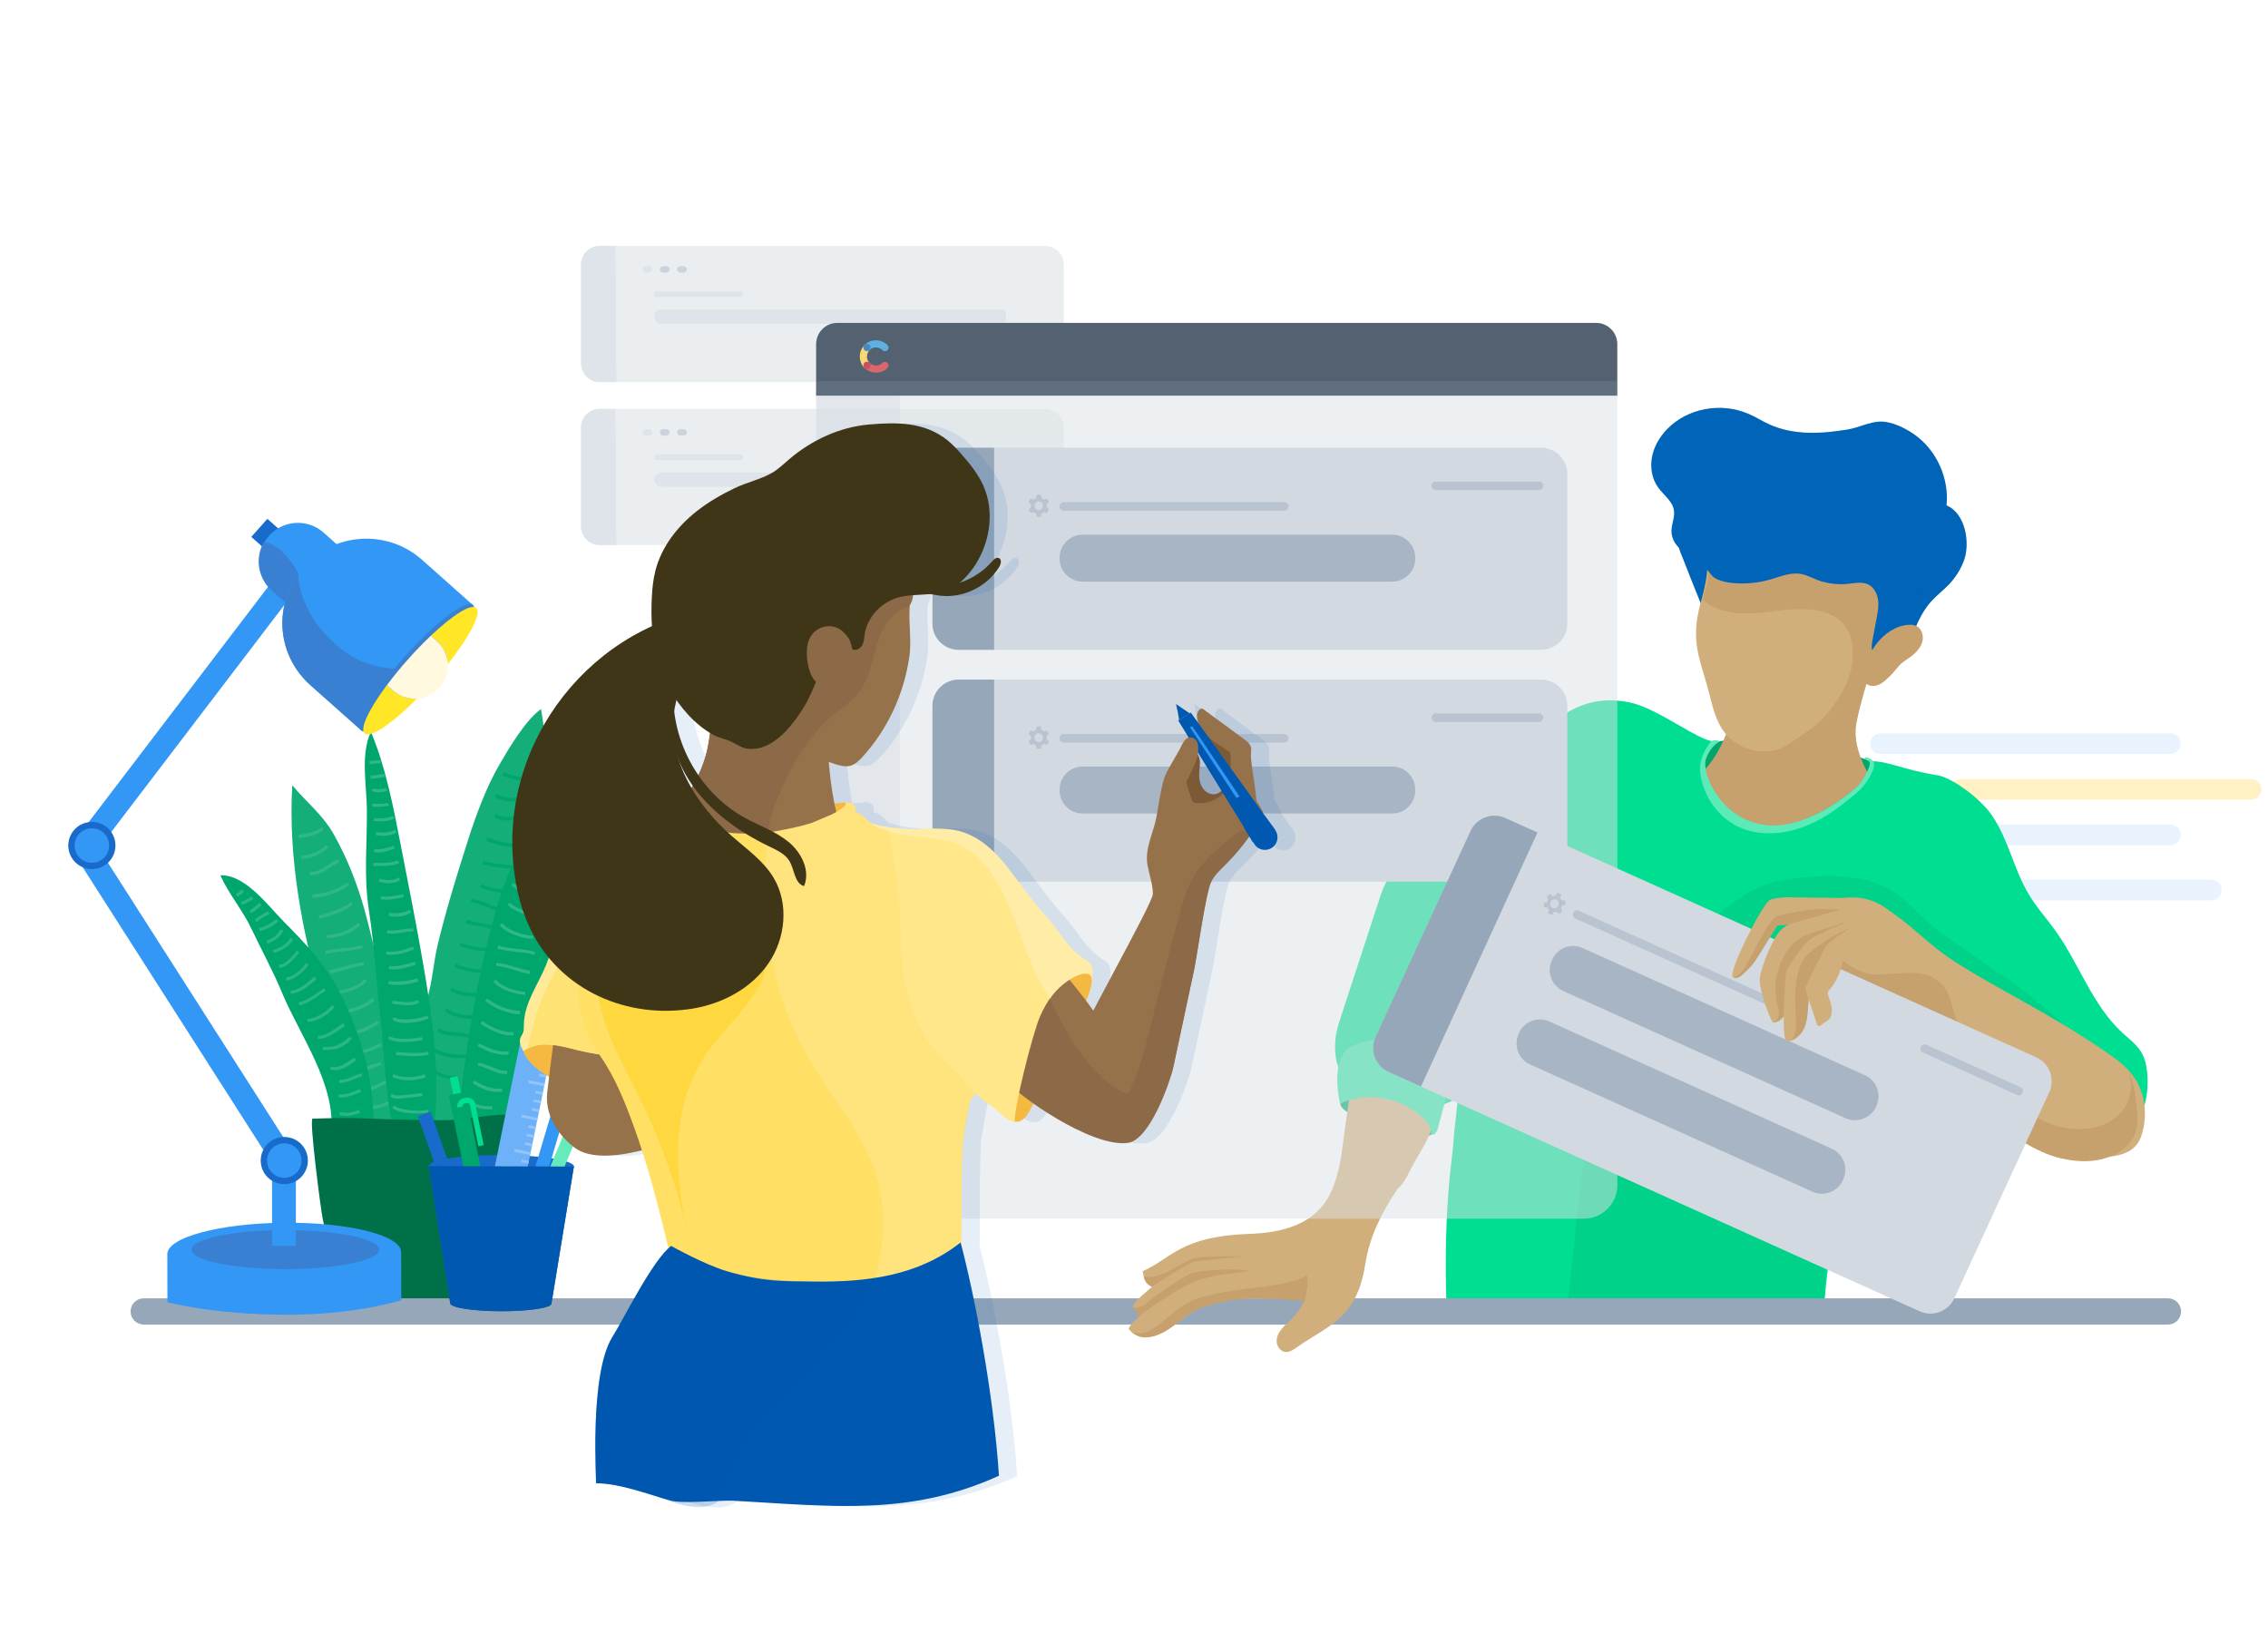 <svg version="1.1" id="Layer_1" xmlns="http://www.w3.org/2000/svg" x="0" y="0" viewBox="0 0 1933 1400" xml:space="preserve"><style>.st7{fill:#3297f5}.st20{fill:#00de91}.st26{fill:#00a76d}.st37{fill:#0058b0}.st41{fill:#186acb}.st61{fill:#3f3618}.st99{fill:#96a7b9}.st100{fill:#cbd3dc}.st123{fill:#3a80d2}.st341{fill:#14ae78}.st359{fill:#dee4e9}.st362{fill:#ebeef1}.st369{fill:#d2d9e1}.st387{fill:#b9c4d0}.st388{fill:#a7b5c4}.st413{fill:#2fb788}.st414,.st415{fill:#0064b9}.st415{opacity:.2}.st416{fill:#c6a06d}.st418{fill:#d1af7c}.st424{fill:#f5b942}.st425{fill:#96724b}.st427{fill:#8c6a48}.st433{opacity:.1;fill:#3f3618}</style><path d="M1849.8 642.6h-247.1c-4.9 0-8.8-3.9-8.8-8.8s3.9-8.8 8.8-8.8h247.1c4.9 0 8.8 3.9 8.8 8.8 0 4.8-4 8.8-8.8 8.8zm0 77.8h-247.1c-4.9 0-8.8-3.9-8.8-8.8s3.9-8.8 8.8-8.8h247.1c4.9 0 8.8 3.9 8.8 8.8s-4 8.8-8.8 8.8zm34.9 46.9h-247.1c-4.9 0-8.8-3.9-8.8-8.8s3.9-8.8 8.8-8.8h247.1c4.9 0 8.8 3.9 8.8 8.8 0 4.8-3.9 8.8-8.8 8.8z" fill="#e9f3fe"/><path d="M1918.5 681.5h-247.1c-4.9 0-8.8-3.9-8.8-8.8s3.9-8.8 8.8-8.8h247.1c4.9 0 8.8 3.9 8.8 8.8 0 4.8-3.9 8.8-8.8 8.8z" fill="#fff1c4"/><path class="st362" d="M890.7 325.6H511.2c-8.8 0-15.9-7.1-15.9-15.9v-84.2c0-8.8 7.1-15.9 15.9-15.9h379.6c8.8 0 15.9 7.1 15.9 15.9v84.2c-.1 8.8-7.2 15.9-16 15.9z"/><path class="st359" d="M525.3 325.6h-14.2c-8.8 0-15.9-7.1-15.9-15.9v-84.2c0-8.8 7.1-15.9 15.9-15.9h13.6m329 66.4H563.6c-3.4 0-6.1-2.7-6.1-6.1 0-3.4 2.7-6.1 6.1-6.1h290.1c2 0 3.7 1.6 3.7 3.7v4.8c0 2-1.7 3.7-3.7 3.7zm-221.9-22.9h-71.9c-1.3 0-2.4-1.1-2.4-2.4 0-1.3 1.1-2.4 2.4-2.4h71.9c.8 0 1.4.6 1.4 1.4v1.9c0 .8-.6 1.5-1.4 1.5z"/><path class="st100" d="M567.9 232.4h-2.7c-1.6 0-2.8-1.3-2.8-2.8 0-1.6 1.3-2.8 2.8-2.8h2.7c1.6 0 2.8 1.3 2.8 2.8 0 1.5-1.3 2.8-2.8 2.8zm14.7 0h-2.7c-1.6 0-2.8-1.3-2.8-2.8 0-1.6 1.3-2.8 2.8-2.8h2.7c1.6 0 2.8 1.3 2.8 2.8 0 1.5-1.3 2.8-2.8 2.8z"/><path class="st359" d="M553.1 232.4h-2.7c-1.6 0-2.8-1.3-2.8-2.8 0-1.6 1.3-2.8 2.8-2.8h2.7c1.6 0 2.8 1.3 2.8 2.8.1 1.5-1.2 2.8-2.8 2.8z"/><path class="st362" d="M890.7 464.5H511.2c-8.8 0-15.9-7.1-15.9-15.9v-84.2c0-8.8 7.1-15.9 15.9-15.9h379.6c8.8 0 15.9 7.1 15.9 15.9v84.2c-.1 8.8-7.2 15.9-16 15.9z"/><path class="st359" d="M525.3 464.5h-14.2c-8.8 0-15.9-7.1-15.9-15.9v-84.2c0-8.8 7.1-15.9 15.9-15.9h13.6m329 66.4H563.6c-3.4 0-6.1-2.7-6.1-6.1 0-3.4 2.7-6.1 6.1-6.1h290.1c2 0 3.7 1.6 3.7 3.7v4.8c0 2.1-1.7 3.7-3.7 3.7zM631.8 392h-71.9c-1.3 0-2.4-1.1-2.4-2.4 0-1.3 1.1-2.4 2.4-2.4h71.9c.8 0 1.4.6 1.4 1.4v1.9c0 .9-.6 1.5-1.4 1.5z"/><path class="st100" d="M567.9 371.3h-2.7c-1.6 0-2.8-1.3-2.8-2.8 0-1.6 1.3-2.8 2.8-2.8h2.7c1.6 0 2.8 1.3 2.8 2.8 0 1.6-1.3 2.8-2.8 2.8zm14.7 0h-2.7c-1.6 0-2.8-1.3-2.8-2.8 0-1.6 1.3-2.8 2.8-2.8h2.7c1.6 0 2.8 1.3 2.8 2.8 0 1.6-1.3 2.8-2.8 2.8z"/><path class="st359" d="M553.1 371.3h-2.7c-1.6 0-2.8-1.3-2.8-2.8 0-1.6 1.3-2.8 2.8-2.8h2.7c1.6 0 2.8 1.3 2.8 2.8.1 1.6-1.2 2.8-2.8 2.8z"/><path class="st341" d="M356.6 964c.1-26.6-.5-52 2.2-78.4 1.5-14.1 3.9-28.3 7.3-42.2 2.9-12.5 3.9-25.4 6.8-37.6 7.1-29.7 16.3-59.4 25.5-88.3 6.8-21.5 16-46.9 27.8-66.8 8.2-14.1 21.9-37.1 34.9-46.4 13.2 71.7-9.6 148.1-29.1 216.6-13.1 46.2-21 96.3-41.7 139.6-1.2 2.6-2.9 5.3-3.9 8.1-9.2-3.8-21.9 2.2-29.8-4.6z"/><path class="st26" d="M429.2 658.1c6.4 2.4 14.6 5.5 22.6 3.7l.5 2.9c-8.7 2-17.3-1.3-24.3-3.7l1.2-2.9zm-6.4 18.6c7.8 3.7 17.5 4.3 25.1 1.8l.9 2.8c-8.2 2.8-18.7 2.4-27.2-1.7l1.2-2.9zm-1.7 19.8l1.4-2.8c6.3 3.3 11.2 2.8 17.2 2.1 3.8-.4 7.5-.8 11.7-.4l-.4 3c-4.2-.4-7.7.1-11.1.4-5.9.8-11.6 1.4-18.8-2.3zm-5.4 17.2c8.7 4.2 25.8 7.2 33.7 4.4l.9 2.8c-9.4 3.4-28.1-.4-36-4.5l1.4-2.7zm-3.9 20.1c9 2.6 29.3 4.9 31.3 2.3l2.3 1.8c-3.8 5.1-28.8.4-34.4-1.3l.8-2.8zm-2.6 22.2l1.6-2.4c5.1 3.2 22.5 6.6 30.7 2.9l1.3 2.7c-9.2 4.1-25.8.8-32.5-2.7-.7-.2-1.1-.5-1.1-.5zm-7.5 10c5.5.8 10.9 3 16.2 5.1 5.4 2.2 11.3 4.4 17 5.3l-.4 3c-6.2-1.1-12.1-3.3-17.7-5.6-5.4-2.2-10.5-4.2-15.6-5.1l.5-2.7zm-3.9 17.8c3.9 1.1 8.1 2.1 12.6 3 6.2 1.1 12.9 2.5 18.7 4.9l-1.1 2.7c-5.6-2.3-12-3.6-18.2-4.7-4.6-.9-8.9-1.6-13-2.9l1-3zm-5.1 19.5c7.7 3.4 22.6 6.4 29.4 2.5l1.6 2.6c-7.6 4.3-23.3 1.2-32.1-2.4l1.1-2.7zm-4 18c9.7 4.7 22.5 6.1 32.5 3.8l.5 2.9c-10.7 2.4-24.3.7-34.5-4l1.5-2.7zm-5.2 22.6l1.8-2.3c5.6 4.1 18.7 6.1 30.3 4.2l.5 2.9c-9.6 1.5-22.5.7-30.2-3.2-.9-.5-1.6-.9-2.4-1.6zm-4.4 18.1l1.6-2.4c8.2 5.2 16 5.6 24.9 6.1l3.2.2v2.9l-3.2-.2c-8.4-.2-15.8-.8-23.5-4.8-1-.5-1.8-1.2-3-1.8zm-6.8 16.6l1.6-2.4c4.6 3 9.6 3.2 14.9 3.6 4 .3 8.2.7 12.2 2.2l-1.1 2.7c-3.5-1.2-7.2-1.4-11.2-1.7-4.8-.4-9.9-.7-14.8-3.3-.5-.3-1-.5-1.6-1.1zm-3.7 16.9l1.6-2.4c8.6 5.6 16.2 5.7 26.6 5.5l.2 3c-9.6.3-16.9.1-24.8-4-1.2-.5-2.2-1.4-3.6-2.1zm.5 18.9l1.6-2.4c5.8 3.6 12.5 5.6 20 5.3v2.9c-6.8 0-13.1-1.5-18.5-4.2-1-.5-2.1-1.1-3.1-1.6z"/><path class="st26" d="M389.5 963.1c6.2-63 16-126.5 33.3-187.5 6.3-22 15-43.6 26.4-63.4 9.6-17 23.6-27.5 35.9-42.1 3.1 60.9-9.1 124.8-26.8 183.5-9.7 31.6-14.7 88.6-38.5 112.5-7.5-2.7-22.9-1.8-30.3-3z"/><path class="st413" d="M479.3 715.1c-6.7-1-15.1-2-21.3-7.3l1.7-2.2c5.7 4.8 13.6 5.8 19.9 6.5l-.3 3zm-2.7 17.7c-8.6-.3-17.2-4.4-22.7-10.1l1.9-1.9c5 5.3 13.2 8.9 21.1 9.2l-.3 2.8zm-6.7 13.9c-7.4 0-11.7-2.9-16.3-6.1-2.6-1.7-5.3-3.6-8.8-5.1l1-2.6c3.6 1.5 6.5 3.4 9.3 5.3 4.5 3.1 8.4 5.5 14.8 5.6v2.9zm-3 19.2c-8.1 0-24.9-4.9-31.1-11.6l1.9-1.9c5.3 5.5 20.3 10.4 29.2 10.7v2.8zm-5.8 17.7c-5.3-1-27.5-7.8-28.5-13.5l2.6-.5c.5 2.9 17.9 9.7 26.3 11.4l-.4 2.6zm-7.7 16.5c-7 0-21.8-4.4-27.5-11.6l2.2-1.7c5 6.5 20.6 11.1 26.1 10.6l.2 2.6c-.1.1-.5.1-1 .1zm2.1 13.7c-4.5-1.5-9.6-2-14.9-2.5-5.5-.5-11.3-1.2-16.8-2.9l1-2.6c5 1.7 10.8 2.4 16 2.9s10.5 1 15.3 2.7l-.6 2.4zm-4.1 16.5c-3.8-.7-7.7-1.9-11.7-3.2-5.5-1.7-11.3-3.4-16.8-3.9l.2-2.6c5.8.5 11.7 2.2 17.2 3.9 4.1 1.2 7.9 2.2 11.5 2.9l-.4 2.9zm-3.9 17.7c-8.6-.7-22.8-4.9-27-11.6l2.4-1.4c3.8 6 17.2 9.9 24.9 10.4l-.3 2.6zm-4.2 16.5c-10.3-.5-22-4.9-29.7-11.4l1.7-2.2c7.2 6 18.2 10.4 28 10.6v3zm-8 18c-7.9 0-18.7-4.9-25.8-10.2l1.7-2.2c8.6 6.5 20.1 10.4 26.3 9.4l.5 2.6c-1 .4-1.7.4-2.7.4zm-4.6 16.5c-7.9 0-14.1-2.7-21.1-6.1l-2.6-1.2 1.2-2.4 2.6 1.2c7.4 3.4 13.9 6.3 22.7 5.6l.2 2.6c-1 .1-2 .3-3 .3zm0 16.3c-5 0-9.3-2-13.4-3.6-3.4-1.5-6.5-2.9-9.8-3.4l.2-2.6c3.8.5 7.4 1.9 10.8 3.4 4.5 1.9 8.6 3.9 13.6 3.4l.2 2.6c-.7.2-1.1.2-1.6.2zm-6.3 15.3c-8.1 0-14.1-2.9-21.8-7.3l1.4-2.4c8.4 4.6 14.6 7.7 23.9 6.8l.2 2.6c-1.3.1-2.5.3-3.7.3zm-7.7 14.9c-5.5 0-11.3-1.5-16.8-4.4l1.2-2.4c6 3.4 12.2 4.6 18.4 4.1l.2 2.6c-.9.1-2.1.1-3 .1z"/><path class="st341" d="M342.5 962.9c-5.8-63.1-15.1-126.6-31.9-187.8-6.2-22.1-14.7-43.7-25.9-63.6-9.5-17.1-23.4-27.6-35.6-42.3-3.6 60.9 8.2 124.9 25.5 183.7 9.5 31.7 14.1 88.7 37.7 112.8 7.2-2.6 22.6-1.6 30.2-2.8z"/><path d="M254.5 714.3c6.7-.9 15.1-1.9 21.4-7.1l-1.7-2.2c-5.8 4.8-13.7 5.7-19.9 6.4l.2 2.9zm2.6 17.7c8.6-.2 17.3-4.3 22.8-10l-1.9-1.9c-5.1 5.3-13.2 8.8-21.1 9l.2 2.9zm6.6 14c7.4 0 11.8-2.8 16.3-5.9 2.6-1.7 5.3-3.6 8.9-5l-.9-2.6c-3.6 1.4-6.5 3.3-9.4 5.2-4.6 3.1-8.4 5.5-14.9 5.5v2.8zm2.6 19.2c8.1 0 24.9-4.7 31.2-11.4l-1.9-1.9c-5.3 5.5-20.4 10.2-29.3 10.4v2.9zm5.7 17.7c5.3-.9 27.6-7.6 28.6-13.3l-2.6-.5c-.5 2.9-18 9.5-26.4 11.2l.4 2.6zm7.6 16.6c7 0 21.8-4.2 27.6-11.4l-2.2-1.7c-5.1 6.5-20.7 11-26.2 10.5l-.2 2.6h1zm-2 13.6c4.6-1.4 9.6-1.9 14.9-2.3 5.5-.5 11.3-1.2 16.8-2.8l-.9-2.6c-5 1.7-10.8 2.4-16.1 2.8-5.3.5-10.5.9-15.3 2.6l.6 2.3zm3.8 16.6c3.8-.7 7.7-1.9 11.8-3.1 5.5-1.7 11.3-3.3 16.8-3.8l-.2-2.6c-5.8.5-11.8 2.1-17.3 3.8-4.1 1.2-7.9 2.1-11.5 2.8l.4 2.9zm4 17.7c8.6-.7 22.8-4.7 27.1-11.4l-2.4-1.4c-3.9 6-17.3 9.8-25 10.2l.3 2.6zm4.1 16.6c10.3-.4 22.1-4.7 29.8-11.2l-1.7-2.2c-7.2 6-18.3 10.2-28.1 10.4v3zm7.8 18c7.9 0 18.7-4.7 25.9-10l-1.7-2.2c-8.7 6.4-20.2 10.2-26.4 9.3l-.5 2.6c.8.3 1.7.3 2.7.3zm4.5 16.5c7.9 0 14.2-2.6 21.1-5.9l2.6-1.2-1.2-2.4-2.6 1.2c-7.4 3.3-13.9 6.2-22.8 5.4l-.2 2.6c1.2.1 2.1.3 3.1.3zm-.1 16.3c5 0 9.4-1.9 13.4-3.5 3.4-1.4 6.5-2.9 9.8-3.3l-.2-2.6c-3.8.5-7.4 1.9-10.8 3.3-4.6 1.9-8.6 3.8-13.7 3.3l-.2 2.6c.5.2 1.3.2 1.7.2zm6.2 15.4c8.1 0 14.2-2.8 21.8-7.1l-1.4-2.4c-8.4 4.5-14.6 7.6-24 6.6l-.2 2.6c1.4.1 2.6.3 3.8.3zm7.6 14.9c5.5 0 11.3-1.4 16.8-4.3l-1.2-2.4c-6 3.3-12.2 4.5-18.5 4l-.2 2.6c1 .1 1.9.1 3.1.1z" fill="#30b789"/><path class="st26" d="M282.4 965.6c3.7-42.4-26.5-82.3-42-119.5-7.8-18.7-17.6-36.7-26.2-54.7-7.6-16.1-19.1-29.1-26.4-45.4 21.3-.9 40.9 26.3 54.3 39.7 17.2 17.3 34.4 35.4 46.1 57.4C307 878.2 320.3 924 318 963.8c-11.4-.8-23.9.9-35.6 1.8z"/><path d="M202.1 764.2l-.9-2.6c1.9-.7 3.6-2.1 4.8-3.6l2.2 1.7c-1.5 1.9-4 3.6-6.1 4.5zm3.8 7l-.5-2.6c2.2-.5 4.6-1.9 7-3.3 1-.5 1.7-1 2.4-1.4l1.2 2.4c-.7.2-1.4.7-2.2 1.2-2.6 1.3-5.3 3-7.9 3.7zm7.9 7.2l-1.2-2.4c2.4-1.2 4.6-3.1 6.7-5 .7-.5 1.2-1.2 1.9-1.7l1.7 2.2c-.7.5-1.2 1.2-1.9 1.7-2.2 1.9-4.6 4-7.2 5.2zm5 7.4l-1.7-2.2c2.9-2.1 7.2-5.2 11.3-6.9l1.2 2.4c-4.1 1.7-8.2 4.6-10.8 6.7zm2.8 8l-.9-2.6c3.1-.9 10.6-3.8 14.6-7.9l1.9 1.9c-4.3 4.5-12.2 7.4-15.6 8.6zm6 10.3l-.5-2.6c4.6-.9 10.3-5.2 12-9.5l2.4 1.2c-1.9 4.7-8.4 9.7-13.9 10.9zm5.7 8.2l-.7-2.6c7-1.9 12.5-5.7 14.9-10.3l2.4 1.4c-2.9 5-9.1 9.3-16.6 11.5zm5 12.4h-.7l.2-2.6c4.3.5 9.4-5 13-9.1 1-1 1.7-1.9 2.4-2.9l1.9 1.9c-.7.7-1.4 1.7-2.4 2.6-3.8 4.4-9.1 10.2-14.4 10.1zm5.7 11.1l-.2-2.6c5.8-.7 13.7-6.9 16.8-12.4l2.4 1.4c-3.9 6-12 12.9-19 13.6zm4.3 11h-.5v-2.6c6 .3 13.9-6.4 19-10.7l1.2-1.2 1.7 2.2-1.2 1.2c-5.1 4.2-13.3 11.1-20.2 11.1zm6.7 10.1l-.5-2.6c6.2-1.2 12.5-5.7 18-9.5 1.2-1 2.4-1.7 3.6-2.6l1.4 2.2c-1.2.7-2.4 1.7-3.6 2.4-5.7 4.2-12.2 8.7-18.9 10.1zm7.6 13.9h-.5v-2.6c6.7.3 17-6.2 20.9-11.7l2.2 1.7c-4.1 5.8-14.9 12.7-22.6 12.6zm9.3 14.5h-1l.2-2.6c5.8.5 11.5-3.8 16.8-7.6 1.7-1.2 3.1-2.1 4.6-3.1l1.4 2.4c-1.4 1-2.9 1.9-4.3 3.1-5.5 3.5-11.5 7.8-17.7 7.8zm5.5 9.6H275v-2.6c3.8 0 6.7 0 9.8-.7 2.6-.7 4.6-1.9 7-3.3.7-.5 1.7-1 2.4-1.4.7-.5 1.4-1.2 1.9-1.7.5-.7 1.2-1.4 2.4-1.2 1 .2 1.2 1.4 1.2 1.9l-2.6.5s.2.2.7.5c.5.2 1 0 1-.2l-.5.5c-.5.7-1.4 1.4-2.6 2.1-.7.5-1.7 1-2.4 1.4-2.4 1.4-4.6 2.9-7.7 3.6-2.7.3-5.6.6-8.2.6zm8.3 17.2c-1.4 0-3.1-.3-4.6-1l1.2-2.4c5 2.7 12.7-2.6 17.3-5.7 1-.7 1.9-1.2 2.6-1.7l1.4 2.4c-.7.5-1.4 1-2.4 1.7-3.8 2.7-10 6.8-15.5 6.7zm4.5 10.8h-1l.2-2.6c3.6.3 7.4-1.4 11-2.8 2.9-1.2 5.8-2.4 8.2-2.6v2.6c-1.9 0-4.3 1.2-7.2 2.4-3.3 1.4-7.4 3.1-11.2 3zm-.5 12.5h-1v-2.6c6.7.3 11.5-1.9 17.5-4.5l.5-.2 1.2 2.4-.5.2c-6 2.6-11 4.7-17.7 4.7zm5.2 15.6c-1.9 0-3.8-.3-5.7-.7l.5-2.6c6.5 1.5 11 .3 16.3-1.9l.9 2.6c-4.3 1.7-8.2 2.6-12 2.6z" fill="#2bb686"/><path class="st26" d="M335.4 961.7c-7.3-27.8-7.7-65.2-11.2-95.2-3.7-30.2-5.1-60.2-9.7-90.2-4.7-29.7-1.5-57-1.8-86.8-.2-19.9-5.6-46.8 3.4-65.7 12.4 28.8 19.4 65 25.3 95.7 6.4 32.9 12.9 65.2 18.6 98.1 8.7 49.9 16.4 102.2 8.8 152.2-14.3-.4-22-2.1-33.4-8.1z"/><path class="st413" d="M324.3 647.9c-3.4 0-6.5.2-9.6.9l.7 2.6c2.9-.7 6-.9 8.9-.9v-2.6zm3.7 14.2l-.5-2.6-1.4.2c-3.4.5-7 1.2-10.3 1.4l.2 2.6c3.6-.2 7.2-.7 10.8-1.4l1.2-.2zm1.9 12l-.9-2.6c-4.1 1.4-9.8 1.2-10.3.4l-2.2 1.4c.7 1.2 2.4 1.7 4.3 1.9 3.1.3 7.2-.4 9.1-1.1zm.9 10.3c-4.6.7-8.9 1.2-13.4.4l-.2 2.6h1c4.6.5 8.9 0 13.2-.7l-.6-2.3zm3.8 10.8c-2.4 1.9-10.6 2.8-15.6 1.9l-.5 2.6c.5 0 1.2.2 1.9.2 5.5.5 12.9-.4 16.1-2.6l-1.9-2.1zM320.7 709l-.5 2.6c.7.2 1.7.2 2.9.5 4.1.5 10.3.3 14.9-2.6l-1.4-2.4c-3.9 2.4-9.7 3.1-15.9 1.9zm15.8 14.2l-1.2-2.4c-4.8 2.1-13.9 3.8-15.1 2.6l-2.2 1.7c.7 1 1.9 1.4 3.4 1.5 5 .2 12.9-2.4 15.1-3.4zm2.1 9.9c-4.3 2.4-10.1 2.4-15.8 2.3H318l.2 2.6h4.8c5.8 0 12.5 0 17.3-2.6l-1.7-2.3zm2.5 17.2l-1.2-2.4c-6.2 2.9-10.8 2.6-16.5.9l-.7 2.6c2.2.5 4.1 1 6.2 1.2 3.9.6 7.7-.1 12.2-2.3zm3.1 14.2l-.5-2.6-2.2.5c-5.5 1.2-11 2.4-16.8 1.4l-.5 2.6c.7 0 1.4.2 1.9.2 5.5.5 10.5-.4 15.8-1.6l2.3-.5zm6.4 13.2l-1.4-2.4c-4.1 2.6-11.8 3.8-17.5 2.6l-.5 2.6c1 .2 1.7.2 2.6.5 5.3.7 12.3-.2 16.8-3.3zm-7.7 17c3.1-.5 6.2-.9 9.4-.9v-2.6c-3.4 0-6.7.5-9.8.9-4.1.7-7.9 1.4-12.2.7l-.5 2.6c.5 0 1 .2 1.7.2 3.7.5 7.6-.2 11.4-.9zm10 14.6l-.9-2.6-.7.2c-7.2 2.6-14.4 5.2-21.8 4l-.5 2.6c.7.2 1.4.2 1.9.2 7.4.7 14.6-1.9 21.3-4.2l.7-.2zm-3.6 14.4c1.7-.5 3.4-.9 5-1.4l-.7-2.6c-1.7.5-3.4.9-5 1.4-5.5 1.4-11 3.1-16.8 2.1l-.5 2.6c.7 0 1.2.2 1.9.2 5.5.8 11-.9 16.1-2.3zm6.6 10.1c-9.4 2.6-17.3 3.3-24.5 2.3l-.5 2.6c1 .2 1.9.2 3.1.5 6.7.7 14.1-.2 22.5-2.6l-.6-2.8zm-16.8 19.6c-1.7-.2-3.1-.5-4.6-.5l-.2 2.6c1.4.2 2.9.2 4.6.5 1.7.2 3.1.5 4.8.5 4.6.5 9.3.3 13.7-1.9l-1.4-2.4c-4.9 2.9-11.1 1.9-16.9 1.2zm-1.2 14.4c-.5-.2-.7-.5-.7-.5h-2.6c0 .7.2 2.2 2.1 3.1 1.2.5 2.9 1 4.8 1.2 7.7.7 20.4-1.1 24-4l-1.7-2.2c-3.7 2.7-21.2 4.8-25.9 2.4zm22.2 18.7l-.5-2.6c-4.6.9-19.9 3.3-27.6-.8l-1.2 2.4c2.4 1.2 5.7 1.9 9.1 2.4 7.5.5 16.1-.7 20.2-1.4zm-22.6 12.6c10.3 1 18.9 1.5 28-.1l-.5-2.6c-8.6 1.6-17 1.1-27.1.1l-.4 2.6zm-2 16.3l-1.2 2.4c2.6 1.4 6.2 2.2 9.6 2.7 6.7.7 14.1-.4 19.2-2.6l-1.2-2.4c-6.7 2.9-19.2 3.6-26.4-.1zm16 19.8c3.1-.5 6.2-.9 8.4-.9v-2.6c-2.6 0-5.5.5-8.9.9-6.5.9-13.7 1.9-17-.3l-1.4 2.4c1.4 1 3.4 1.5 5.5 1.7 4.1-.1 8.9-.8 13.4-1.2zm13.2 10.5c-6.5 1.9-24.4.6-28.7-3.5l-1.9 1.9c2.6 2.6 8.9 4.1 15.3 4.6 6.2.5 12.7.3 16.1-.7l-.8-2.3z"/><path d="M376.4 954.7c-20.9-.1-41.7-.6-62.5-1.4-16.3-.8-31.2-.4-47.5.1-3.1 0 7.1 78.2 8.6 85.1 4 20.9 10.1 45.1 21.1 64.1 6.4 10.8 9.3 15.1 20.8 17.6 13.7 2.9 28.8 1.3 42.7 1.4 10.1 0 21.8 1.5 31.4-.8 11-2.8 13.9-10.7 20-21.5 12.5-23.4 24.2-52.4 26.9-79 1.2-12 2-24.4 2.5-36.4.3-6 3.5-26.6.1-31.4.2-.7 0-1.4-.2-2.4-23.2-1.3-41.6 4.6-63.9 4.6z" fill="#007049"/><path class="st26" d="M1161.7 920.8c-4.9 2.6-9.1 6.3-13.3 9.9-1.7 1.5-3.4 3-4.6 4.8s-1.8 4.2-1.2 6.3c.8 2.6 3.2 4.3 5.4 5.8 7.4 5 15 10 23.6 12.5 4.7 1.4 9.7 1.9 14.4 3.1 4.1 1 8.1 2.6 12.2 3.6 4.8 1.3 9.9 1.9 14.9 1.8 2.5 0 5.3-.3 7.2-2 1.7-1.4 2.5-3.5 2.9-5.6 1.4-7.8-3-15.4-8.1-21.5-3.8-4.6-8.1-8.8-12.8-12.4-2.9-2.3-5.6-3.7-9.2-4.2-3.4-.4-6-2-9.3-3.2-7.1-2.4-15.1-2.5-22.1 1.1zm273.8-238.2c.1-17.1 7.4-34 19.8-45.8 1.3-1.3 2.8-2.5 4.4-3.4 2-1 4.1-1.3 6.3-1.7 8.7-1.4 17.5-2.8 26.2-2 6.6.6 12.9 2.5 19.4 3.7 14.5 2.7 29.5 2 44 4.3 11.2 1.8 21.9 5.3 32.7 8.8 2.3.8 4.7 1.6 6.2 3.5 1.2 1.5 1.7 3.6 1.8 5.5.5 6.2-1.7 12.6-5.8 17.3-3.9 4.4-9.2 7.2-13.9 10.7-6 4.4-11.1 10-17 14.5-9.1 6.9-20.1 11-31.3 13.7-19.2 4.5-39.4 4.7-58.6.6-6.2-1.3-12.5-3.2-17.1-7.5"/><path class="st414" d="M1458.4 536.1c.8-6.6 2.4-13.1 4.7-19.4 2.8-7.6 6.7-14.9 7.3-22.9.9-11.4-5.5-22.7-14.9-29.3-4.2-2.9-16.3-9.8-21.6-7.4-7 3.2-1.8 13.2.2 18.3 7.8 20.3 16.2 40.5 24.3 60.7z"/><path class="st415" d="M1461.9 535.2c.8-6.6 2.4-13.1 4.7-19.4 2.8-7.6 6.7-14.9 7.3-22.9.9-11.4-5.5-22.7-14.9-29.3-4.2-2.9-16.3-9.8-21.6-7.4-7 3.2-1.8 13.2.2 18.3 7.9 20.4 16.2 40.5 24.3 60.7z"/><path class="st416" d="M1482.4 572.3c-2.8 32.6-10.8 67-34.8 89.2-.9.9-1.9 1.8-2.2 3-.3 1.4.4 2.8 1.1 4.1 8 14.8 7.4 12.9 15.3 27.7 4.5 8.3 9 16.7 15.2 23.9 11.3 13 27.3 21 39 33.6 32.9-21.6 62.8-50.7 75.6-87.9.5-1.3.9-2.7.9-4.2-.1-2.3-1.4-4.3-2.4-6.4-5.2-10.2-9.2-22.2-8.6-33.6.4-7.3 6.4-30.4 11-44"/><path d="M1476.9 720.3c11.3 13 27.3 21 39 33.6 32.9-21.6 62.8-50.7 75.6-87.9.5-1.3.9-2.7.9-4.2-.1-2.3-1.4-4.3-2.4-6.4-5.2-10.2-9.2-22.2-8.6-33.6.4-7.6 5.2-29 11-44.3-7.4 9.5-17.8 24.2-25.3 33.6-28.3 35.6-40.7 48.1-66 60.4-12.7 6.2-32.1 8.5-54.8-2.9 2 11.3 23.3 43.2 30.6 51.7z" opacity=".3" fill="#c6a06d"/><path class="st418" d="M1455.1 470.8c2 23-6.1 41.2-8.4 55-4.4 26.9 4.4 41.8 10.8 68.2 2.7 10.9 5.8 22.1 12.8 30.9 10.7 13.4 30.3 19 46.6 13.4 7.4-2.6 40.6-27.1 50.4-35.3 7-5.9 13.9-12 19.5-19.2 10.3-13.3 15.4-29.7 20.2-45.8 8-26.4 16.1-53.2 16.4-80.7 0-4-.1-8-1.6-11.7-1.2-2.9-3.3-5.4-5.3-7.8-5.6-6.6-11.4-13.2-18.6-18-19.3-12.7-44.5-10.2-67.4-13.9-41-6.6-78.3 32-75.4 64.9z"/><path class="st416" d="M1455.6 470.8c1.9 16.1.6 24.2-4.5 40.1 13.2 12.2 33.2 13 51.1 11.1 17.9-1.8 36.4-5.6 53.5 0 5 1.7 9.9 4.1 13.7 7.8 9.4 9.1 11.1 23.7 9.1 36.7-2.9 18.8-17.2 39.3-31.4 52 34-25.6 44.4-32.2 53.7-62.6 8-26.4 22.4-71 22.7-98.6 0-4-.1-8-1.6-11.7-1.2-2.9-3.3-5.4-5.3-7.8-5.6-6.6-11.4-13.2-18.6-18-19.3-12.7-44.5-10.2-67.4-13.9-25.7-4.2-51.6 9.6-65.7 30.8-6.4 9.6-10.9 21.3-9.4 32.9 0 .5.1.8.1 1.2z"/><path class="st414" d="M1489.9 352.6c-22.9-9.9-51.7-4.8-69 13.1-6.3 6.5-11.2 14.7-12.9 23.6-1.7 8.9-.2 18.6 5.1 26 4.7 6.6 12.5 11.8 13.6 19.8.8 5.5-1.8 11-2.1 16.5-.8 12.7 12.8 24 25.1 21-5.2 1.3 9.4 18.5 11.3 19.7 5.2 3.1 11.3 4.3 17.3 4.7 10.2.8 20.5-.3 30.4-3.1 8.7-2.5 17.6-6.5 26.5-4.7 6.2 1.2 11.6 4.7 17.6 6.4 7.1 1.9 14.3 2.8 21.7 2 6.1-.6 12.6-2.1 18 .6 4.7 2.4 7.4 7.7 8.2 13 .7 5.3-.3 10.6-1.3 15.8-1.3 6.8-2.5 13.5-3.8 20.3-.7 3.6-.7 8.5 2.8 9.7 1.5.5 3.1.1 4.6-.6 4.1-1.8 7.5-4.9 11.5-7s9-3.3 12.8-1c4.8-12.9 9.7-26.1 19-36.2 4.6-5 10.1-9.2 14.8-14.1 5.5-5.8 9.9-12.7 12.7-20.2 5.6-14.8 1.5-40.4-14.8-47.2 2.4-23.1-8.5-47.2-27.5-60.5-7.9-5.5-19.7-11.4-29.7-10.9-8.7.4-18 5.2-26.9 6.7-22.2 3.7-45.9 5.2-66.9-4.3-6-2.7-11.5-6.3-17.5-8.9-.4-.1-.5-.2-.6-.2z"/><path class="st415" d="M1489.9 352.6c-17.3-7.5-38.1-6.4-54.7 2.4-14 7.4-23.6 25.9-13.9 40.6 6.1 9.3 18.2 14.4 21.6 24.9 2.7 8.3-.3 19.1 6.1 25 4.3 3.9 11 3.9 15.5 7.6 4.8 4 5.6 11.4 10.3 15.5 2.1 1.8 4.7 2.8 7.4 3.4 16.3 3.9 32.7-4.5 48.8-9.2 16.9-5 35-6 52.3-2.9 7.7 1.4 15.4 3.6 21.7 8.1 6.4 4.5 11.3 11.6 11.6 19.4.4 8-3.9 16.1-1.6 23.7.3 1.2.9 2.3 1.8 3.1 2.6 2.1 6.4.3 9-1.7 7-5.2 13.1-11.4 19-17.9 7.8-8.7 15.3-18.6 16.7-30.2 1.4-11.6-5.8-24.9-17.4-26.3 1.7-5.6.8-11.7-.7-17.5-4.6-17.6-14.7-34.1-29.6-44.4-15.8-10.9-31.6-11.3-49.7-8.4-18.2 2.9-39.5 1.5-56.4-6.2-6-2.7-11.5-6.3-17.5-8.9-.1 0-.2-.1-.3-.1z"/><path class="st416" d="M1611.2 537.7c-4.6 2.9-8.7 6.8-12 11.1-3.1 4.1-5.6 8.8-7.5 13.6-1.5 3.9-3.9 8.8-4 12.9-.1 2.6.8 5.3 2.6 7.1 2.6 2.5 6.7 2.7 10.1 1.5 3.4-1.2 6.1-3.7 8.7-6.1 3.3-3.1 6.2-6.4 9-9.9 2.9-3.6 7.6-6 11.2-8.8 4-3.2 7.8-7.3 9.1-12.3 1.3-5-.5-11.1-5.2-13.3-2-1-4.4-1.1-6.6-1-5.5.4-10.7 2.3-15.4 5.2z"/><path class="st20" d="M1651.3 660.7c12 1.9 36.5 19.5 46.6 34.5 14.5 21.6 17.9 44.6 31.2 67 6.6 11.1 15.3 20.6 22.8 31.1 20.3 28.4 31.5 63.6 57.2 87.1 5.6 5.1 12 9.8 15.9 16.3 3.3 5.5 4.5 11.9 5.1 18.2 1.7 19.2-3.5 40-17.7 53.1-12.6 11.5-35.8 16.3-49.9 4.7-13.4-11-28.1-19.6-42.6-29.5-29.7-20.2-59.6-43.8-96-49.9-42.6 54.6-67.3 159.7-69.4 228.9-108.1 1.3-206.8 0-321.3 0-1.3-30.6-1.4-61.3.3-91.9.9-15.1 2.2-30.2 4.1-45.2 1.2-9.5 1.5-19.2 2.8-28.7.2-1.6 2.3-20.9 2.1-20.8-40.7 23.8-110.2 7.5-104.3-50 .7-7.1 3-14 5.2-20.7 10.7-32.8 21.5-65.6 32.2-98.5 1.9-5.7 3.8-11.5 7-16.5 3.8-5.8 9.1-10.3 14.4-14.7 38.1-32.4 73.2-68.6 108.8-103.5 24.5-24 46.5-40.1 82.5-33.2 23.9 4.6 58.2 32.2 71.9 33.3 0 0-30.5 37.4 28 67.6 31.5 16.3 75.9-11.6 96.4-30.5 7.4-6.8 9.7-20.2 9.7-20.2 16.5.1 26.2 7.1 57 12z"/><path d="M1606 755.6c17.4 7.7 32.4 28.4 48 39.3l37.2 25.8c23.8 16.5 47.7 33.1 68.3 53.5 20.6 20.4 37.8 45 45.4 72.9 7.4 27.1-19.9 44.7-42.2 26.3-13.4-11-28.1-19.6-42.6-29.5-29.7-20.2-59.6-43.8-96-49.9-22.1 28.3-39.4 60.4-51.2 94.4-5.9 17-10.4 34.4-13.5 52.1-.6 3.7-7 81.2-4.3 82.5-11.2-5.3-24.1 0-36.4 0-48.8-.1-97.5.1-146.3 0-12.8 0-25.8-3.2-38.2 0 5.1-30.2 10.2-98.7 15.3-129 3.2-18.9 6.4-37.9 12-56.2 5.5-17.9 13.3-35 21.7-51.7 24.7-49.4 67-106.5 116.8-130.4 12.6-6 67.3-16.1 102.2-1.8 1.2.5 2.5 1.1 3.8 1.7z" opacity=".2" fill="#00a76d"/><path d="M1466 631.8s-7.4 2.8-11.9 14.7c-4.5 12 12.4 51.9 50.1 56.6 37.8 4.7 77.3-30.9 80.3-34.3 3-3.4 9.4-14.6 9.2-18.1-.1-3.6-4-3.5-4-3.5l-.3-1.7s5.1-.3 7.5 3.9c2.4 4.2-5.4 19.6-16.5 28.1s-38.4 34.3-76.1 32.6c-37.7-1.7-54.4-34-55.4-53.8-.7-12.7 9.3-24.3 9.3-24.3s2.4-2.6 7.8-.2z" fill="#5ceab9"/><path class="st99" d="M1847.7 1128.9H122.5c-6.2 0-11.2-5-11.2-11.2 0-6.2 5-11.2 11.2-11.2h1725.2c6.2 0 11.2 5 11.2 11.2 0 6.2-5 11.2-11.2 11.2z"/><path class="st418" d="M1197.3 892.1c10 .4 20 2.9 29 7.5 3.8 1.9 7.5 4.3 10.3 7.5.7.8 1.3 1.6 1.4 2.7.1 1-.2 2-.6 3-3.7 9.4-7.3 18.7-11 28.1-2.9 7.5-3.9 15.1-6.6 22.4-3.3 9-8.8 17.7-13.6 26-4 6.9-8.8 18.9-15 23.9-13.4 19.7-23.7 40-27.5 63.7-2.5 15.6-6.6 29.4-17.1 41.4-11.3 13-27.6 20.1-41.5 30.1-2.9 2.1-6.3 4.4-9.9 3.8-3.9-.6-6.8-4.5-7.1-8.5-.3-4 1.6-7.8 4.1-10.9 2.5-3.1 5.6-5.7 8.4-8.5 4.9-4.9 8.7-10.5 11.7-16.6-15.2-1-31-1.4-46.3-1-14.3.3-26.9 2.8-40.4 7.1-11.9 3.8-22.4 15.4-33.5 21.4-21.5 11.5-30.1-2.7-30.1-2.7.5-3.2 9.1-10.4 9.1-10.4-1.4-2.2-4.3-6.5-5.4-8.9-1.1-2.4 16.2-16.5 16.2-16.5-2.5-1.6-4.6-3.2-6-5.9-.3-.6-2.6-7.2-1.6-7.6 23.3-10.2 32-29.7 90.2-31.6 27.6-.9 55.9-7.5 69.1-34 7.5-15 9.7-32 11.7-48.6 2.4-19.1 5.9-37.6 7.8-56.8.3-2.6.6-5.2 2-7.3 1.1-1.6 2.8-2.7 4.5-3.7 11.4-6.6 24.6-9.6 37.7-9.1z"/><path class="st416" d="M1066 1106.7c-14.3.3-26.9 2.8-40.4 7.1-16 5.1-27.7 22.3-44.9 25.5-6.6 1.3-10.1.4-16.2-4 8.7 2.7 13.6.2 20.7-4.7 8.9-6.1 17.8-15.3 27.3-20.5 5.1-2.8 10.1-4.5 15.8-5.7 11.4-2.5 21.1-4.5 32.6-5.9 16.3-2 29.8-3.1 45.5-7.9 1.8-.6 7.4-3.6 7.4-3.6 1 3.4.9 6.3.3 9.9-.1.9-2 12-1.9 12-11.8-1-30.9-2.6-46.2-2.2zm-42.9-16.3c1.8-.5 13.7-3.7 22.3-4.6 7-.8 20.5-2.6 20.5-2.6-21-3.5-46.1.9-49.1 1.6-6.9 1.7-33.4 20.2-38.6 25.1-2.9 2.7-8.3 5.3-11.8 4.6 1.3 3.4 4.6 7.6 4.6 7.6-.7-.6 36.5-27.4 52.1-31.7z"/><path class="st416" d="M981.8 1096.7s28.2-19 36.4-21.7l43.2-4.4s-34.2-.4-44.1 1.9c-9.9 2.4-28.4 19.2-42.6 15.3.1 0 .7 6.5 7.1 8.9z"/><path d="M1142.1 940.5c23.6-10.8 53.7-5.1 71.8 13.4 3.4 3.5 6.6 8 6 12.8 2.3 1.5 4.7-1.9 5.4-4.5 3.6-13.6 7.2-27.1 10.9-40.7.6-2.1 1.2-4.3 1.1-6.6-.1-2.9-1.1-5.6-2.5-8.2-6.8-12.4-20.9-19.4-35-21-13.7-1.6-42.5-.7-53.1 10-9.6 9.7-7.4 33.3-4.6 44.8z" fill="#33e4a7"/><path class="st7" d="M342 1108s-.1-39.8-.1-40.9c-.1-14.3-44.8-25.5-99.8-25s-99.6 12.5-99.5 26.8c0 1 .1 40.9.1 40.9s38.1 10.6 102.3 10.7c60.2-.1 97-12.5 97-12.5z"/><ellipse class="st123" cx="243.2" cy="1065" rx="80" ry="16.6"/><path transform="rotate(-142.672 169.659 594.144)" class="st7" d="M159.5 440.5h20.4v307.4h-20.4z"/><path transform="rotate(147.413 156.266 854.54)" class="st7" d="M146.2 700.9h20.2v307.4h-20.2z"/><path transform="rotate(-180 242.03 1025.798)" class="st7" d="M231.9 989.8h20.3v71.9h-20.3z"/><path transform="rotate(131.652 228.705 456.715)" class="st41" d="M218.4 446.4H239V467h-20.6z"/><path class="st7" d="M295.9 471.8s-19-16.9-20-17.8c-13.7-12.2-34.6-10.9-46.7 2.7s-10.9 34.6 2.7 46.7l20 17.8"/><path class="st123" d="M225 461.8c-7.8 13.3-5.4 30.7 6.6 41.4l20 17.8s10.1-13.2 8.6-17.7c-13.1-39.2-35.2-41.5-35.2-41.5z"/><path class="st7" d="M403.1 515.7s-41-36.5-43.3-38.5c-29.5-26.3-74.8-23.6-101 5.9s-23.6 74.8 5.9 101c2 1.8 43.3 38.5 43.3 38.5"/><path class="st123" d="M254.1 488.4c-22.6 35.1-15.2 72.6 10.7 95.7 2 1.8 43.3 38.5 43.3 38.5l47.3-53.2s-35.1 5.9-61.6-14c-41.3-30.9-39.7-67-39.7-67z"/><ellipse transform="rotate(-48.348 355.613 569.161)" class="st123" cx="355.6" cy="569.1" rx="71.6" ry="14.3"/><path d="M372.3 546.3c-.3-.2-2.4-2.1-5.1-4.5 18.6-17.6 34.3-27.6 38.7-23.7 4.9 4.3-5.6 24.4-24.2 47.9-.4-7.3-3.6-14.4-9.4-19.7zM310.8 625c-4.4-3.9 3.7-20.7 19-41.2 2.6 2.4 4.8 4.2 5.1 4.5 5.9 5.2 13.4 7.5 20.6 7-21.2 21.4-39.9 34.1-44.7 29.7z" fill="#ffe626"/><path d="M347.6 562.1c6.6-7.5 13.3-14.3 19.6-20.3 2.7 2.4 4.8 4.3 5.1 4.5 5.9 5.2 9.1 12.4 9.4 19.7.3 7.1-2 14.3-7.1 20-5.1 5.7-12 8.9-19.1 9.4-7.3.5-14.8-1.8-20.6-7-.3-.3-2.4-2.2-5.1-4.5 5.2-7 11.2-14.4 17.8-21.8z" fill="#fff9e0"/><circle class="st41" cx="242.3" cy="989.1" r="20.1"/><circle class="st7" cx="242.3" cy="989.1" r="14.7"/><circle class="st41" cx="78.3" cy="720.6" r="20.1"/><circle class="st7" cx="78.3" cy="720.6" r="14.7"/><path d="M383.7 1110.7c0 3.7 19.3 6.8 43.1 6.8 23.8.1 43.2-2.8 43.2-6.5l19.1-116.8-123.8-.4 18.4 116.9z" fill="#296690"/><path class="st41" d="M489.2 994.2c0 5.3-27.7 9.5-61.9 9.4-34.2-.1-61.9-4.5-61.8-9.8s27.7-9.5 61.9-9.4 61.8 4.5 61.8 9.8"/><path transform="rotate(-11.507 391.573 941.383)" class="st20" d="M388.1 917.3h6.8v47.9h-6.8z"/><path transform="rotate(-11.507 399.815 982.142)" class="st26" d="M392.6 931h14.3v101.8h-14.3z"/><path class="st20" d="M394.2 943.1v-.5c0-1 .7-2 1.8-2.2l1.9-.4h.5c1 0 2 .7 2.2 1.8l7.1 35.1 4.5-.9-7.1-35.1c-.7-3.2-3.5-5.4-6.6-5.5-.5 0-.9 0-1.4.1l-1.9.4c-3.2.7-5.4 3.5-5.5 6.6 0 .5 0 .9.1 1.4l4.4-.8z"/><path transform="rotate(-19.48 379.866 1001.156)" class="st41" d="M374.1 946.2h11.5V1056h-11.5z"/><path transform="rotate(-78.44 441.78 964.603)" fill="#6db2f8" d="M366.4 950.9h150.8v27.5H366.4z"/><path d="M468.7 901.5l-6.1-1.2-.5 2.2 6.1 1.2m-1 5.1l-6.1-1.2-.5 2.2 6.2 1.3m-1.1 5.1l-6.1-1.3-.5 2.2 6.2 1.3m-1.1 5.1l-13.5-2.8-.4 2.3 13.5 2.7m-1.1 5.1l-6.1-1.2-.5 2.2 6.2 1.2m-1.1 5.1l-6.1-1.2-.5 2.2 6.2 1.3m-1.1 5.1l-6.1-1.3-.5 2.2 6.2 1.3m-1.1 5.1l-13.4-2.8-.5 2.3 13.5 2.7m-1.1 5.1l-6.1-1.2-.5 2.2 6.2 1.2m-1.1 5.1l-6.1-1.2-.5 2.2 6.2 1.3m-1.1 5.1l-6.1-1.3-.5 2.2 6.2 1.3m-1.1 5.1l-13.4-2.8-.5 2.3 13.5 2.7m-1.1 5.1l-6.1-1.2-.5 2.2 6.2 1.2" fill="#93c5fa"/><path d="M449.2 996.7l-6.1-1.2-.5 2.2 6.2 1.3m-1.1 5.1l-13.4-2.8-.5 2.2 13.5 2.8" fill="#2e5078"/><path transform="rotate(-67.325 474.876 994.712)" fill="#66ebbd" d="M423.6 989.1H526v11.2H423.6z"/><path transform="rotate(-73.406 467.797 975.28)" class="st7" d="M416.6 969.7H519v11.2H416.6z"/><path class="st37" d="M383.7 1110.7c0 3.7 19.3 6.8 43.1 6.8 23.8.1 43.2-2.8 43.2-6.5l19.1-116.8-123.8-.4 18.4 116.9z"/><path d="M1350 1038.6H724c-15.7 0-28.4-12.7-28.4-28.4v-717c0-10 8.1-18.1 18.1-18.1h646.7c10 0 18.1 8.1 18.1 18.1v716.9c-.1 15.7-12.8 28.5-28.5 28.5z" opacity=".5" fill="#dce2e7"/><path d="M766.9 772.5L724 700.3c-15.7 0-28.4-12.7-28.4-28.4V293.4c0-10 8.1-18.1 18.1-18.1h53.2v497.2z" opacity=".3" fill="#cbd3dc"/><path d="M1360.4 275.2H713.7c-10 0-18.1 8.1-18.1 18.1v43.8h682.8v-43.8c0-10-8.1-18.1-18-18.1z" fill="#536171"/><path opacity=".2" fill="#96a7b9" d="M696.2 324.9h682.3v13.2H696.2z"/><path class="st369" d="M1313.5 553.8H817.3c-12.3 0-22.3-10-22.3-22.3V403.9c0-12.3 10-22.3 22.3-22.3h496.2c12.3 0 22.3 10 22.3 22.3v127.6c0 12.3-10 22.3-22.3 22.3z"/><path class="st99" d="M847.3 553.8H817c-12.3 0-22.3-10-22.3-22.3V403.9c0-12.3 10-22.3 22.3-22.3h30.3v172.2z"/><ellipse class="st99" cx="814.3" cy="455" rx="4.2" ry="4.4"/><ellipse class="st99" cx="826.5" cy="455" rx="4.2" ry="4.4"/><ellipse class="st99" cx="814.3" cy="468.5" rx="4.2" ry="4.4"/><ellipse class="st99" cx="826.5" cy="468.5" rx="4.2" ry="4.4"/><ellipse class="st99" cx="814.3" cy="482.5" rx="4.2" ry="4.4"/><ellipse class="st99" cx="826.5" cy="482.5" rx="4.2" ry="4.4"/><path class="st387" d="M893.7 433.8c-.5-.3-1.3-.8-1.5-1.2-.2-.4-.3-1.1-.3-1.5 0-.4.1-1.1.3-1.5.2-.4 1-.9 1.5-1.2.3-.2.4-.5.2-.8l-1.3-2.4c-.2-.3-.5-.4-.8-.2-.5.3-1.3.8-1.7.7-.4 0-1.1-.3-1.4-.5-.3-.2-.9-.7-1.1-1.1-.2-.4-.2-1.3-.3-1.9 0-.3-.3-.6-.6-.6H884c-.3 0-.6.3-.6.6 0 .6 0 1.6-.3 1.9-.2.4-.8.9-1.1 1.1-.3.2-.9.5-1.4.5-.4 0-1.2-.4-1.7-.7-.3-.2-.6-.1-.8.2l-1.3 2.4c-.2.3-.1.6.2.8.5.3 1.3.8 1.5 1.2.2.4.3 1.1.3 1.5 0 .4-.1 1.1-.3 1.5-.2.4-1 .9-1.5 1.2-.3.2-.4.5-.2.8l1.3 2.4c.2.3.5.4.8.2.5-.3 1.3-.8 1.7-.7.4 0 1.1.3 1.4.5.3.2.9.6 1.1 1 .2.4.2 1.3.3 1.9 0 .3.3.6.6.6h2.7c.3 0 .6-.3.6-.6 0-.6 0-1.6.3-1.9.2-.4.8-.8 1.1-1 .3-.2.9-.5 1.4-.5.4 0 1.2.4 1.7.7.3.2.6.1.8-.2l1.3-2.4c.2-.3.1-.6-.2-.8zm-8.4 1.1c-2 0-3.6-1.7-3.6-3.8 0-2.1 1.6-3.8 3.6-3.8s3.6 1.7 3.6 3.8c.1 2.1-1.6 3.8-3.6 3.8zm209.3.4h-188c-2 0-3.6-1.6-3.6-3.6v-.1c0-2 1.6-3.6 3.6-3.6h188c2 0 3.6 1.6 3.6 3.6v.1c0 2-1.6 3.6-3.6 3.6z"/><path class="st388" d="M1186.6 495.7H922.7c-10.8 0-19.6-8.8-19.6-19.6v-.8c0-10.8 8.8-19.6 19.6-19.6h263.9c10.8 0 19.6 8.8 19.6 19.6v.8c0 10.8-8.8 19.6-19.6 19.6z"/><path class="st387" d="M1311.7 417.7h-88c-2 0-3.6-1.6-3.6-3.6v-.1c0-2 1.6-3.6 3.6-3.6h88c2 0 3.6 1.6 3.6 3.6v.1c-.1 2-1.7 3.6-3.6 3.6z"/><path class="st369" d="M1313.5 751.4H817.3c-12.3 0-22.3-10-22.3-22.3V601.5c0-12.3 10-22.3 22.3-22.3h496.2c12.3 0 22.3 10 22.3 22.3v127.6c0 12.3-10 22.3-22.3 22.3z"/><path class="st99" d="M847.3 751.4H817c-12.3 0-22.3-10-22.3-22.3V601.5c0-12.3 10-22.3 22.3-22.3h30.3v172.2z"/><ellipse class="st99" cx="814.3" cy="652.6" rx="4.2" ry="4.4"/><ellipse class="st99" cx="826.5" cy="652.6" rx="4.2" ry="4.4"/><ellipse class="st99" cx="814.3" cy="666.1" rx="4.2" ry="4.4"/><ellipse class="st99" cx="826.5" cy="666.1" rx="4.2" ry="4.4"/><ellipse class="st99" cx="814.3" cy="680.1" rx="4.2" ry="4.4"/><ellipse class="st99" cx="826.5" cy="680.1" rx="4.2" ry="4.4"/><path class="st387" d="M893.7 631.4c-.5-.3-1.3-.8-1.5-1.2-.2-.4-.3-1.1-.3-1.5 0-.4.1-1.1.3-1.5.2-.4 1-.9 1.5-1.2.3-.2.4-.5.2-.8l-1.3-2.4c-.2-.3-.5-.4-.8-.2-.5.3-1.3.8-1.7.7-.4 0-1.1-.3-1.4-.5-.3-.2-.9-.7-1.1-1.1-.2-.4-.2-1.3-.3-1.9 0-.3-.3-.6-.6-.6H884c-.3 0-.6.3-.6.6 0 .6 0 1.6-.3 1.9-.2.4-.8.9-1.1 1.1-.3.2-.9.5-1.4.5-.4 0-1.2-.4-1.7-.7-.3-.2-.6-.1-.8.2l-1.3 2.4c-.2.3-.1.6.2.8.5.3 1.3.8 1.5 1.2.2.4.3 1.1.3 1.5 0 .4-.1 1.1-.3 1.5-.2.4-1 .9-1.5 1.2-.3.2-.4.5-.2.8l1.3 2.4c.2.3.5.4.8.2.5-.3 1.3-.8 1.7-.7.4 0 1.1.3 1.4.5.3.2.9.6 1.1 1 .2.4.2 1.3.3 1.9 0 .3.3.6.6.6h2.7c.3 0 .6-.3.6-.6 0-.6 0-1.6.3-1.9.2-.4.8-.8 1.1-1 .3-.2.9-.5 1.4-.5.4 0 1.2.4 1.7.7.3.2.6.1.8-.2l1.3-2.4c.2-.3.1-.6-.2-.8zm-8.4 1.1c-2 0-3.6-1.7-3.6-3.8s1.6-3.8 3.6-3.8 3.6 1.7 3.6 3.8c.1 2.1-1.6 3.8-3.6 3.8zm209.3.4h-188c-2 0-3.6-1.6-3.6-3.6v-.1c0-2 1.6-3.6 3.6-3.6h188c2 0 3.6 1.6 3.6 3.6v.1c0 2-1.6 3.6-3.6 3.6z"/><path class="st388" d="M1186.6 693.3H922.7c-10.8 0-19.6-8.8-19.6-19.6v-.8c0-10.8 8.8-19.6 19.6-19.6h263.9c10.8 0 19.6 8.8 19.6 19.6v.8c0 10.8-8.8 19.6-19.6 19.6z"/><path class="st387" d="M1311.7 615.3h-88c-2 0-3.6-1.6-3.6-3.6v-.1c0-2 1.6-3.6 3.6-3.6h88c2 0 3.6 1.6 3.6 3.6v.1c-.1 2-1.7 3.6-3.6 3.6z"/><path d="M741.1 309.3c-1.4-1.4-2.3-3.4-2.2-5.5 0-2.1.9-4.1 2.3-5.5 1.2-1.2 1.2-3.1 0-4.3-1.2-1.2-3.1-1.2-4.3 0-2.5 2.5-4.1 6-4.1 9.8 0 3.8 1.5 7.3 4 9.8 1.2 1.2 3.1 1.2 4.3 0 1.2-1.2 1.2-3.1 0-4.3z" fill="#f8d774"/><path d="M741.1 298.3c1.4-1.4 3.4-2.3 5.5-2.2 2.1 0 4.1.9 5.5 2.3 1.2 1.2 3.1 1.2 4.3 0 1.2-1.2 1.2-3.1 0-4.3-2.5-2.5-6-4.1-9.8-4.1-3.8 0-7.3 1.5-9.8 4-1.2 1.2-1.2 3.1 0 4.3 1.2 1.2 3.1 1.2 4.3 0z" fill="#5db0e0"/><path d="M752.1 309.3c-1.4 1.4-3.4 2.3-5.5 2.2-2.1 0-4.1-.9-5.5-2.3-1.2-1.2-3.1-1.2-4.3 0-1.2 1.2-1.2 3.1 0 4.3 2.5 2.5 6 4.1 9.8 4.1s7.3-1.5 9.8-4c1.2-1.2 1.2-3.1 0-4.3-1.2-1.2-3.1-1.2-4.3 0z" fill="#db666b"/><path d="M741.1 298.3c-1.2 1.2-3.1 1.2-4.3 0-1.2-1.2-1.2-3.1 0-4.3 1.2-1.2 3.1-1.2 4.3 0 1.2 1.2 1.2 3.1 0 4.3z" fill="#4a89bf"/><path d="M741.1 313.6c-1.2 1.2-3.1 1.2-4.3 0-1.2-1.2-1.2-3.1 0-4.3 1.2-1.2 3.1-1.2 4.3 0 1.2 1.2 1.2 3.1 0 4.3z" fill="#c45161"/><path d="M1102.1 707.5l-.1-.2c.2 0 .3.1.3.1l-7-9.4-3.2-4.4c0-.3 0-.6-.1-.8-.2-1.4-1-2.7-1.7-4-1.3-2.3-2.7-4.6-4.1-6.8-1-14.2-5.1-33.2-4.6-39.3.2-2.2.5-4.5-.3-6.6-.8-2.1-2.6-3.6-4.3-5l-34.7-25.8c-.8-.8-1.9-1.6-3-1.5-.7.1-1.3.6-1.8 1.1-2.9 3.1-1.8 7.3-1.3 9.5.1.6.3 1.1.4 1.6l-6.4-8.9-.9.6-5.8-3.9-5.7-4 1.4 6.8 1.2 6.8-.9.6 8.9 14.5c-3.6 1.2-5.7 5.7-7 9-2.8 4.9-5.6 9.9-8.4 14.8-2.1 3.7-4.3 7.5-5.5 11.6-3.1 10.4-4.4 21.6-6.4 32.3-2.6 14.1-10.3 26.9-7.5 41.4 1.5 8 4.4 15.8 4.5 24 .1 5.4-28.9 57.8-50.9 99.5-2-2.8-4.1-5.6-6.2-8.3 1.2-2.8 2.4-5.9 3.3-8.9.8-2.8 1.4-5.5 1.6-8.2 0-.2 0-.3.1-.5v-.3c.1-.4.1-.8.1-1.2.1-.7.1-1.3.2-1.9.1-1.4.1-2.7.1-3.8 0-.4 0-.9-.1-1.3v-.4c-.1-.8-.2-1.6-.4-2.2 0-.1-.1-.2-.1-.4 0-.1-.1-.2-.1-.3 0 0 0-.1-.1-.1-.1-.4-.3-.7-.5-1.1l-.1-.1c-.4-.7-.8-1.2-1.3-1.7-1.3-1.3-2.9-2.1-4.6-3.1-.4-.3-.9-.5-1.3-.9-.2-.1-.3-.2-.5-.4-15.7-12.5-17.4-20.8-30.9-35.6-1.4-1.5-2.8-3.1-4.1-4.7-.8-1-1.7-2-2.5-3-.5-.6-1.1-1.3-1.6-1.9-.3-.4-.7-.9-1-1.3-7.9-9.8-15.1-20-22.7-29.9-12.5-16.1-27.9-30.3-48.7-32.8-6.1-.7-12.2-.8-18.4-.8-5.1 0-10.2.9-15.2.6h-.4c-11.5-.6-23.2-1.6-34.1-5.3.4.4.7.7 1.1 1-.9-.6-1.8-1.3-2.7-2.1-3.6-3.2-6.9-8-11.7-7.5.9-2.4.3-5.3-1.5-7.2-1.8-1.8-4.8-2.5-7.2-1.5-3 .3-6.1.5-9.2.7-2.4-11.7-3.7-23.6-4.9-35.6 1.9.7 3.9 1.4 5.9 2 4 1.3 8.4 2.4 12.5 1.4 4.1-1.1 7.3-4.2 10.2-7.3 21.7-23.6 35.6-53.9 40.2-85.5 2.2-14.8-1-30 .5-44.5 1.5-2.4 2.3-5.1 2.5-7.9 5.2-.4 10.5-.5 15.8-1 2.2.6 4.5 1 6.8 1.3 19.8 2.6 40.6-7.4 51-24.4 1.5-2.5 2.4-6.5-.3-7.6-2.1-.9-4.3 1.1-5.8 2.9-7.2 8.3-16.7 14.5-27.1 17.9 4-3.4 7.5-7.4 10.6-11.7 14.5-20.2 19.1-48 9-70.7-4.4-9.8-11.2-18.3-18.3-26.4-3.8-4.4-7.8-8.6-12.3-12.3-19.7-15.8-43.4-15.4-67-13.4-25.1 2.2-49.1 13.5-68.1 29.8-4.7 4-9.1 8.3-14.4 11.4-9.7 5.6-21.7 8.1-32 13.1-11.3 5.4-22.3 11.8-32.2 19.6-16.4 12.9-30 30.3-35.2 50.6-1.8 7.1-2.6 14.4-3 21.8-.5 8.5-.6 17.1 0 25.7-77.4 35.5-127.6 118.5-117.5 206.5 2.1 18 6.5 35.9 14.5 52.2 4.3 8.7 9.5 16.6 15.4 23.8-.7 2.2-1.5 4.3-2.4 6.4-6.8 16.7-18.5 32.1-18.9 50.3-.1 2.7.1 5.5-.9 7.9-.6 1.4-1.6 2.6-2.1 4-1.3 3.7.6 7.7 2.6 11.1.8 3.5 3.2 6.7 5.7 9.4 4.7 5 10.1 9.1 16.1 12.4-.6 5.2-1.2 9.8-1.5 13.3-2.6 23.2 14.5 40.7 23.6 47.3 12 8.8 32.6 8.2 57.2 2.1 8.9 27.5 15.9 55.5 22.6 83.6-15.8 14.6-38.2 60.2-47.9 75.6-19.9 31.8-13.4 124.6-13.9 124.6 17.2.2 36.1 6.5 53.3 11.8 2.1.8 4.1 1.6 6.2 2.4 12.5 4.9 32 10.2 44.5 1.5.3-.2.6-.4.8-.6 5.1-.2 9.4-.3 12.3-.2 83.8 4.7 150.3 13.3 226.3-21.3-4.4-68.5-20.3-151.2-32-196.1.4-24.9-.2-50 .6-74.2.2-4.7.3-9.4.6-14.2 1.7-11.9 3.6-23 5.7-33.6 1.2-2.6 3-5.3 5.1-8 3.2 3.2 6.4 6.1 9.5 8.1 10.2 6.5 15.3 14.9 24.1 16.8 0-.1-.1-.3-.1-.5 1.1.4 2.4.2 3.6-.2 4.6-1.5 7.3-6.1 9.6-10.3.9-1.6 1.8-3.3 2.7-4.9 22.2 15.6 59 36.5 80.6 33.4 18.1-2.6 34.4-48.6 37.9-61.7 0-.1 0-.1.1-.2.2-.6.3-1.2.4-1.6 5.9-27.7 11.9-55.4 17.8-83.2 2.9-13.5 9.9-65.7 14.7-75.8 2.9-6 8-10.5 12.7-15.1 6-6 11.6-12.4 16.7-19.2 1.1-1.4 2.2-2.9 3.3-4.3l3 5s0-.1.1-.2l1 1.7c2.9 4.7 8.9 6.4 13.9 3.9 5.6-3.3 7.4-10.8 3.6-16.1zm-65.6-65.9l20 32.4c-1.4 1.5-3.1 2.5-5.1 3-4.8 1-9.8-2.3-12-6.7-2.2-4.4-2.3-9.6-1.8-14.5.3-2.7.7-5.5.2-8.3-.2-1.5-.8-2.9-1.6-4.1.1-.5.2-1.1.3-1.8zm-415.9-17c-.4 3.2-.9 6.4-1.4 9.6v.2c-.3 1.6-.6 3.3-1 4.9l-.6 2.7c-.1.5-.3 1-.4 1.4-.1.3-.2.6-.2.9-1 3.7-2.3 7.3-3.8 10.9-.8 1.9-1.6 3.7-2.5 5.5-11.1-16.2-18.3-35-20.5-54.4.1-.9.3-1.8.4-2.7.4-2.3.9-4.6 1.6-6.9 3 4.3 6.2 8.4 9.7 12.2 5.5 6.2 11.9 11.6 18.7 15.7zM595 650.8c1.5 3.4 3.2 6.7 5 9.9 1.8 3.1 3.7 6.1 5.8 9-.3.6-.7 1.2-1 1.8-3.9-6.6-7.2-13.6-9.8-20.7z" opacity=".1" fill="#0058b0"/><path class="st424" d="M929 844c1.7-5.6 2.4-11.2.5-15.8-2.5-6-10.5-14.3-16.8-12.7-4.3 1.1-10.3 5.7-13.7 8.6-4.1 3.5-6.9 8.5-9.3 13.2-3.3 6.4-6.5 12.8-9.5 19.3-4.2 8.9-8.2 18-10 27.6-.9 5-1.2 10.2-2.4 15.2-.8 3.7-2.1 7.3-3.2 10.9-2.4 8-3.9 16.4-4.1 24.8-.1 4.7.1 9.5.8 14.2.3 2.5 1.1 5.4 3.4 6.4 1.2.5 2.7.4 4 0 4.6-1.5 7.3-6.1 9.6-10.3 9.1-16.6 18.1-33.2 27.1-49.9 6.2-11.4 12.3-22.9 17.2-35 1.7-4.4 4.6-10.4 6.4-16.5z"/><path class="st425" d="M832.7 820.1c-5.8 8.2-6.7 19.1-5.3 29.1 2.8 20 13.5 38 24.2 55.1 15.9 25.3 9.8 17.6 32 37.6 8.8 7.9 63.3 32.5 75.1 31.3 9.1-.9 0 0 5.2-7.5 18.9-27.1 6.5-42.2-8.5-68.3-26.9-46.8-64.6-87.4-101.2-126.7-11.8 19.2-22.9 38.8-33.3 58.8-2 3.9-4 7.9-4.8 12.2-.7 3.9-.3 7.8.1 11.7 1.2 11.5 2.4 23 3.5 34.5"/><path d="M1039.2 694.7c11.5-8.8 18.1-23 19.9-37.4.5-4.4.7-8.9-.5-13.1-1-3.3-2.8-6.4-4.9-9.2-7.2-9.4-18.8-15.5-30.6-16-.8-.8-1.9-1.6-3-1.5-.7.1-1.3.6-1.8 1.1-2.9 3.1-1.8 7.3-1.3 9.5 1.2 6.1 3.9 8.6 8.2 13 4 4.1 9.3 7.1 14.1 10.2 1.9 1.2 4.2 2.2 5 4.1 1.4 3.1.9 8.8.2 12-1 4.3-4.1 8.5-8.4 9.4-4.8 1-9.8-2.3-12-6.7s-2.3-9.6-1.8-14.5c.3-2.7.7-5.5.2-8.3-.4-2.7-1.9-5.5-4.4-6.7-3.3 2.4-6.6 4.9-9.3 8-5.7 6.6-7.9 16-5.8 24.4 2.1 8.4 8.5 15.7 16.6 18.8 3.5 1.4 7.3 2 10.7 3.7 1.7.8 3.3 2 5.2 2.1 3.7.3 6.6-2.9 8.9-5.9" fill="#7c5937"/><path class="st425" d="M1032.2 751.5c-4.8 10.1-11.8 62.2-14.7 75.8-5.9 27.7-11.9 55.4-17.8 83.2-2.1 9.7-7.1 14.4-10.8 23.6-7.1 17.9-22.8 36.8-22.8 36.8-6 3.6-14.4-.6-21.5-.8-9.4-.2-22.1-11.3-27.3-19.1-5.2-7.8-13-29.4-8.8-41.9 7.9-23.4 74.2-139.1 74.1-147.3-.1-8.2-3-16-4.5-24-2.8-14.5 4.9-27.3 7.5-41.4 2-10.7 3.3-21.9 6.4-32.3 1.2-4.1 3.4-7.9 5.5-11.6 3.6-6.2 7.1-12.5 10.7-18.7 1.2-2.2 2.7-4.6 5.2-5.2 2.9-.8 5.9 1.5 7 4.2 1.1 2.8.7 5.9.2 8.8-1.5 7.6-4.2 14.9-8 21.7-.6 1.1-1.3 2.2-1.4 3.4-.1 1 .3 2 .6 3 1.2 3.7 2.5 7.3 3.7 11 .3.9.6 1.8 1.3 2.5 1 1 2.5 1.2 3.8 1.3 9.2.6 18.5-3.5 24.2-10.7 1-1.2 1.8-2.5 3-3.5 2.6-2.1 6.4-2.4 9.6-1.2s5.8 3.4 8.1 6c3.7 4.1 6.5 8.9 9.2 13.7.7 1.3 1.5 2.5 1.7 4 .5 3.1-1.5 6.1-3.3 8.7-8.9 12.1-17.8 24.3-28.4 34.9-4.5 4.6-9.6 9.1-12.5 15.1z"/><path class="st427" d="M970.4 910.9c5.2-15.2 8.9-31 12.8-46.5 7-28.4 14.3-56.7 22-84.9 2.7-10 5.5-20.1 10.4-29.2 10.4-19.7 29.2-33.4 47.3-46.3 3.5-2.5 7.1-5 11.3-5.7-8.1 13.9-17.8 26.7-29.2 38.1-4.7 4.7-9.8 9.2-12.7 15.1-4.8 10.1-11.8 62.2-14.7 75.8-5.9 27.7-11.9 55.4-17.8 83.2-2.1 9.7-19.2 60.7-38.3 63.5-31.9 4.6-96.5-42.9-99.3-49-7.5-16.3-8.8-34.8-9.7-52.7-1.6-31.9-2.2-64.8 8.9-94.7 4 14.6 10.7 28.3 17.5 41.9 5.5 11 10.9 22 16.4 33 10.1 20.3 20.3 40.8 35.8 57.3 5 5.3 22.4 24.2 31.3 21.4l8-20.3z"/><path class="st425" d="M1026.9 605.4c-.8-.8-1.9-1.6-3-1.5-.7.1-1.3.6-1.8 1.1-2.9 3.1-1.8 7.3-1.3 9.5 1.2 6.1 3.9 8.6 8.2 13 4.4 4.5 18.6 12.8 19.1 13.4 1.4 1.8 2.3 23-6.4 36.1-.4.7 7.8-3.8 7.8-3 0 .9-.5 1.8-1 2.6-3.4 5.4-6.7 10.9-10.1 16.3-.6.9-1.2 2.1-.6 3 .3.5.8.8 1.3 1.1l21 11.4c2.9-5.2 6.4-10 10.3-14.4 2.7-11.9-5-43.3-4.2-51.5.2-2.2.5-4.5-.3-6.6-.8-2.1-2.6-3.6-4.3-5"/><path class="st37" d="M1069 719.3l-64.8-105.2 10.7-6.8 71.9 100.1c3.8 5.3 2 12.8-3.9 15.8-5 2.5-11 .8-13.9-3.9z"/><path class="st37" d="M1002.3 600l5.8 4 5.9 4-4.5 2.8-4.5 2.9-1.2-6.9zm58 105.4l7.5 12.4s3-5.3 6.7-7.8c6.8-4.4 12.4-2.7 12.4-2.7l-8.8-11.8-17.8 9.9z"/><path class="st7" d="M1056.4 678.7l-40.3-59.9-1.9 1.1 39.6 60.2z"/><path class="st425" d="M1020.8 643.4c-.5 2.5-2.8 8.4-3.8 10.7-.4.8-11.2-15.8-11.1-16 1.4-3.4 3.5-8.5 7.6-9.5 2.9-.8 5.9 1.5 7 4.2 1 2.7.9 7.7.3 10.6z"/><path class="st424" d="M582.2 705.6c-3.8-5.1-6.6-11-8.1-17.1-.4-1.7-.8-3.5-.1-5.2 1.1-2.7 7.8-4.2 10.8-4.2 23.7-.2 41.2-.1 63.3 3.7 22.1 3.9 49.9 3.2 72.3 1.2 3.5-.3 2.9 0 4.8 2.1.8.9.1 2.3.2 3.5.5 6-5.5 9.1-10.4 12.5-9.6 6.7-20.5 11.1-31.6 14.7-9.7 3.1-19.6 5.6-29.6 7.5-14.2 2.7-29.7 3.9-42.4-3.1"/><path class="st425" d="M776.9 469.4c-5.5-13.8-14.8-26.1-26.2-35.5-16.1-13.4-36.2-21.5-56.9-25.2-12-2.2-24.4-2.9-36.4-.3-26 5.6-47.1 26.9-56.3 51.9-9.2 25-7.6 53 .1 78.5 16 52.4 58.7 95.8 110.9 112.5 4 1.3 8.4 2.4 12.5 1.4 4.1-1.1 7.3-4.2 10.2-7.3 21.7-23.6 35.6-53.9 40.2-85.5 2.3-15.5-1.3-31.3.7-46.5 2.2-16.2 7.8-27.5 1.2-44z"/><path class="st424" d="M465.8 877.8c-4.5.7-9.1 1.7-12.9 4.2-3.9 2.4-6.9 6.5-7 11.1-.1 4.7 2.8 8.9 6 12.3 11.3 12.1 27.4 19 43.8 21.6 16.4 2.7 33.1 1.4 49.5-.7-2.4-10.1-5.7-20-9.7-29.5-2.7-6.4-6.3-13.2-12.7-15.9-4.2-1.8-9-1.5-13.5-2.6-5.1-1.2-9.5-4.2-14.1-6.6-9.7-5.1-20.6-8-31.6-8.4"/><path class="st425" d="M484.4 814.1c-6.8 25.3-15.4 93.6-18 116.9-2.6 23.2 14.5 40.7 23.6 47.3 48.5 35.4 236.3-81.6 266.5-99.9-21.5-20.3-43.7-39.8-66.7-58.5-4.5-3.6-9.1-7.3-14.4-9.4-4.8-1.9-10-2.4-15.1-2.9-15.1-1.6-30.2-3.1-45.3-4.7"/><path d="M556.2 871.7c1.9-11.9 4.2-23.8 3.2-35.7-1.1-12.8 5.2-23.2 8.9-35.1 2.7-8.9 3.5-18.3 4-27.6 1.3-25 .2-50-3.3-74.7-10.6-3.7-28.6 3-38.8 6.6-12.4 4.4-24.6 10.8-33.5 21.2-10.8 12.6-15.9 29.7-19.3 46.4-3.4 16.8-5.6 34-12 49.7-6.8 16.7-18.5 32.1-18.9 50.3-.1 2.7.1 5.5-.9 7.9-.6 1.4-1.6 2.6-2.1 4-1.3 3.7.7 7.8 2.6 11.2 6.8-4.9 15.2-6.2 23.3-5.7 8.1.6 15.9 2.9 23.7 4.8 20.1 4.9 41.3 6.8 61.4 2.1 2.1-.5 4.2-1.1 6.3-1.7-3.6-8.2-6-14.7-4.6-23.7z" fill="#ffea9a"/><path d="M556.2 871.7c1.9-11.9 4.2-23.8 3.2-35.7-1.1-12.8 5.2-23.2 8.9-35.1 2.7-8.9 3.5-18.3 4-27.6.7-13.8 6.9-71.7-10-74.3-21.1-3.3-49.2 17.8-59.7 34.2-16.8 26.1-13.8 60.4-26.3 88.8-3.2 7.2-7.4 14-10.8 21.1-7.6 15.6-12.3 33.3-15.5 50.2 4.1-3.7 14.2-3.2 19.5-2.8 8.1.6 15.9 2.9 23.7 4.8 20.1 4.9 41.3 6.8 61.4 2.1 2.1-.5 4.2-1.1 6.3-1.7-3.7-8.5-6.1-15-4.7-24z" fill="#ffe274"/><path class="st425" d="M602.7 639.3c5.7-25.9 3.8-52.7 1.7-79.1 30.7-6.9 61.3-13.9 92-20.8l9 100.2c2.1 23.9 4.4 48.1 12.9 70.5-14.9 3.3-28.2 11.2-42.2 17.4-24.5 10.8-84.5 26.2-101.8-5-6.9-12.4.4-26.9 7.1-37.6 9.1-14.9 17.4-28.2 21.3-45.6z"/><path class="st427" d="M602.7 639.3c2.9-13.1 3.8-26.5 3.8-39.9 0-13.2-2.3-26.6-1.9-39.7 8.6-1.5 17.5-5.7 25.8-8.6 2.9-1 5.9-2 8.6-3.6 3.5-2 6.5-4.8 9.8-7.2 6.7-5 14.6-8.2 21.3-13.3 8.5-6.4 14.7-15.4 23.1-21.9 9.5-7.4 21.1-11.1 32.7-13.3 14.8-2.9 26.7-11 41.8-2.2 3.1 1.8 6 4.2 7.9 7.2 3.9 6 3.5 14.5-1 20.1-14.3 3.5-22.7 18.2-27.1 32.3-4.3 14.1-6.6 29.4-15.6 41-6 7.6-14.3 12.9-21.8 19.1-23 19.1-38.2 47.8-49.1 75.1-9.1 22.9-8.6 49.7-8.2 73.9.1 4.4 16 1.6 11.6 2.5-27.7 5.4-36.7-23.4-69.5-38.8-9.9-4.6-20.4-10.6-30.3-15.2 15.6-19.2 32.7-42.9 38.1-67.5z"/><path d="M847.7 871.9c-24.2 51.1-32 120.5-38.3 230-.7 12.9-5.9 25.7-14.2 35.7-5.6 6.8-13.2 11.6-21.1 15.5-27 13.2-58.2 16.3-88 12-29.7-4.3-58.1-15.6-84.6-29.8-6.1-3.3-12.4-7-16.2-12.8-2.7-4.1-3.9-9-5-13.8-11.8-49.2-22.3-98.9-39.4-146.7-7.9-21.9-16.4-43.7-29.8-62.7-11.9-16.8-18.5-37.7-18.8-58.7-.4-29.3 1.6-59.7 11.6-87.5 8.6-23.8 26.2-52 51.3-60.8.5-.2 1-.3 1.6-.5 2.6-.8 5.3-1.4 7.6-2.9 1.7-1.1 3.1-2.6 4.6-3.9 4.3-3.7 10-5.8 15.7-5.9-2.8.3-4.7 3.3-4.8 6.1-.5 9.9 21.4 24.7 50.8 25.1 15.8.2 30.8.1 63-7.1 9.1-2 24.3-4.8 33.6-3.5 3.2.4 32.5 10.2 50.4 14.6 13.8 3.3 28.4 4.4 41.3 10.4 23.4 10.8 22.2 41.5 25.2 64.6 3.6 27.7 15.2 57.9 3.5 82.6z" fill="#ffdf64"/><path d="M846.9 873v2.6c-.2 13.5-1.3 27.1-5.2 40-2.5 8.3-13.9 18.1-16.3 26.4-4.3 14.6-4.8 30.1-5.4 45.4-1.4 43.2 1.5 89.1-4.5 131.9-4.3 30.5-34.8 40.4-61.3 44.3-23.2 3.4-46.8 3.8-70.1 1.1 17.6-1.5 31.4-15.5 41.2-30.2 19.9-30 29-66.7 26.8-102.5-2.5-39.9-20.2-65.3-42.1-97.2-31.8-46.5-44.5-75.7-55-131-5.1-26.6-2.8-71.5-.5-94.2 0 0 29.4-4.8 39.3-9.1 13.1-5.7 18.1-6.8 25.9-13.3 1-.8 1.7-2.6.6-3 2.4-.9 5.3-.3 7.2 1.5 1.8 1.8 2.4 4.8 1.5 7.2 4.8-.5 8.2 4.3 11.7 7.5 5 4.5 11.7 6.5 18.1 8.4 9.9 2.8 19 7 29.1 8.9 10.4 2 21.5 3.5 31.2 8.3 23 11.3 23.1 39.2 21.6 61.1-1.8 28.2 6.2 57 6.2 85.9z" fill="#ffe47d"/><path class="st61" d="M748.5 496.7c17.7-2.8 34.4 8.6 52.1 10.9 19.8 2.6 40.6-7.4 51-24.4 1.5-2.5 2.4-6.5-.3-7.6-2.1-.9-4.3 1.1-5.8 2.9-9.9 11.4-24.1 18.9-39.1 20.6-15 1.7-30.6-2.3-42.8-11.1"/><path class="st61" d="M586.3 608.9c6.4 7 13.7 13 21.5 17.3 5 2.8 10.6 3.6 15.7 6 4.8 2.2 8 5.2 13.6 5.9 21 2.6 37.9-19.2 47.7-34.9 5.3-8.5 8.6-17.3 12.5-26.3 4.7-10.5 5.8-22.3 11-32.6.9-1.7 1.9-3.4 3.6-4.4 3.3-2 7.8-.4 10.3 2.6s3.3 6.9 4.1 10.7c2.8 1.8 6.7-.1 8.4-3s1.8-6.4 2.3-9.7c1.9-12.1 9.9-22.1 20.4-28 17.5-9.7 38.1-1.3 55.8-12.4 6.3-4 11.5-9.5 15.9-15.5 14.5-20.2 19.1-48 9-70.7-4.4-9.8-11.2-18.3-18.3-26.4-3.8-4.4-7.8-8.6-12.3-12.3-19.7-15.8-43.4-15.4-67-13.4-25.1 2.2-49.1 13.5-68.1 29.8-4.7 4-9.1 8.3-14.4 11.4-9.7 5.6-21.7 8.1-32 13.1-11.3 5.4-22.3 11.8-32.2 19.6-16.4 12.9-30 30.3-35.2 50.6-1.8 7.1-2.6 14.4-3 21.8-1.1 18.9 0 38.1 5.4 56.3 4.5 15.5 13.5 31.7 25.3 44.5z"/><path d="M757.9 707.6c2.9 18.3 5.8 36.9 7.9 55.3 2.7 23.8.6 47.8 5 71.6 4.2 22.4 12.5 44.5 27.2 61.8 4.3 5 9 9.6 13.9 14.1 8.5 7.9 19.2 23 29 29.3 10.2 6.5 15.3 14.9 24.1 16.8-2.1-7 14.8-75.1 21.4-90.2 11.2-25.7 31.5-42.3 42.3-38 1.7 1.1 1.9 5.1 1.7 8.8 2.7-18.2-3.2-16.8-8.4-20.9-15.7-12.5-17.4-20.8-30.9-35.6-10.9-12-20.8-26.3-31.2-38.8-10.3-12.5-33.7-33.5-49.9-32.9-36 1.4-52.1-1.3-52.1-1.3z" fill="#ffe78a"/><path d="M922 816.1c-15.7-12.5-17.4-20.8-30.9-35.6-11.7-12.8-21.4-27.2-32-40.8-12.5-16.1-27.9-30.3-48.7-32.8-6.1-.7-12.2-.8-18.4-.8-5.1 0-10.2.9-15.2.6h-.4c-11.5-.6-23.2-1.6-34.1-5.3 4.6 4.5 11.4 5.7 17.5 7.9 9.5 3.4 40.1 5.3 46.4 6.8 14.2 3.3 24.9 11 33.2 20.9 13.6 16.3 23.7 40.9 30.9 60.8 9.3 25.7 12.5 34.2 24.5 53.3 12.6-18.3 38-29.4 35.7-14.1 2.6-18.2-3.3-16.8-8.5-20.9" fill="#ffeda7"/><path class="st433" d="M647.6 552.7c-18.9 9.7-44 11.2-63.7 6.3-6.3 12.8-2.6 28.8 6.1 40 8.8 11.2 21.8 18.3 35.2 23.2 3.6 1.3 7.4 2.5 11.2 2.4 20.7-.6 35.1-17.3 39.2-36.5.7-3.3 1.1-6.8 2.5-9.9 3.5-8.1 12.4-12.3 19.6-17.4 6.1-4.3 11.4-9.6 15.6-15.7 4.6-6.6 4.7-14 8.6-20.9 5.1-9.1 14-15.7 23.7-19.6 28.9-11.6 65 1 82.7-31.7 9-16.7 8.3-37.6.9-55.2-9.9-23.5-32.1-42.9-57.4-48.1-11.9-2.4-27.7-.5-39.6 1.8-14.3 2.8-27.9 8.5-39.9 16.9-2.3 1.6-4.7 3.7-4.5 6.4 10.2-1.3 19.4-6.4 29.2-9.3 11.7-3.5 24.3-4 36.3-1.7 9.7 1.8 19.2 5.5 26.8 11.8 7.6 6.3 13.1 15.5 13.7 25.3 2.2 33.8-35.3 49.6-60 60.7-26.4 11.9-50.2 31.2-67 54.8-4.6 7-11.4 12.4-19.2 16.4z"/><path class="st427" d="M717.3 581.2c-2.7 4.3-8.5 6.2-13.5 5-5-1.2-9.1-4.9-11.6-9.4s-3.6-9.6-4.2-14.7c-.8-7.4-.4-15.5 4.1-21.4 4.4-5.8 12.5-8.4 19.5-6.3 7 2.1 12.3 8.7 12.8 16v-1.7"/><path d="M652.7 823.9c4.8-37.5-35.4-40.2-60.6-49.1-3-1.1-6-1.9-9.2-2.2-23.4-2.1-42.2 12.9-59.5 26.5-21.8 17.2-15 50.5-7.1 74.2 7.5 22.7 19.7 43.6 30.2 65.1 17.7 36.1 31 74.4 39.5 113.7-11.8-54.7-15.5-114.7 21-160.8 13.9-17.6 30.3-33.2 41-53.1 2.4-4.3 4.1-9.2 4.7-14.3z" fill="#ffd840"/><path class="st61" d="M614 517.2c-109.2 13.3-188.5 114.4-176.1 223.1 2.1 18 6.5 35.9 14.5 52.2 25.5 51.8 82.4 76.4 138.5 67 25.3-4.3 49.8-17.4 64.2-38.7 14.5-21.2 17.4-50.8 4.2-72.8-8.6-14.3-22.7-24.2-35.3-35.2-31.5-27.4-56.4-68.1-49-109.2 5.7-31.6 29-56.7 51.3-79.8"/><path class="st61" d="M582.1 570.3c-16.5 27-13.3 63 2.6 90.4 15.8 27.4 42.6 47.1 71.1 60.8 6.5 3.1 13.6 6.4 17.2 12.6 4.2 7.3 4.2 18.9 12.3 21.1 5.5-13.2-2.2-28.7-13.3-37.7-11.1-9.1-25-13.8-37.5-20.7-39.6-21.9-64.3-68.3-60.2-113.4.4-4.3 1-8.8-.7-12.8s-6.6-7-10.4-4.9"/><path class="st37" d="M692.5 1092.2c46.6.7 90-4.8 126.2-33.3 11.8 44.3 28.2 128.9 32.7 198.8-76 34.6-142.4 26-226.3 21.3-10.9-.6-43.1 2.8-53.6-.1-19.8-5.5-42.9-14.6-63.5-14.8.5 0-6-92.7 13.9-124.6 10.1-16.1 34.2-65.5 50.1-77.6 0 0 28.8 16.1 47.7 21.6 32.4 9.4 48.2 8.3 72.8 8.7z"/><path d="M691.5 1092.4c15.7.5 38.7-.3 54.6-3.4-8.1 26-29 51-41 64.1-36.8 40.1-68.8 63-86.2 114.6-1.5 4.5-3 9.4-6.9 12-12.5 8.7-31.9 3.4-44.5-1.5-18.4-7.3-39.6-14-59.5-14.2.5 0-6-92.7 13.9-124.6 10.1-16.1 34.2-65.5 50.1-77.6 0 0 28.8 16.1 47.7 21.6 23.7 7 47.2 8.2 71.8 9z" opacity=".2" fill="#0058b0"/><path class="st433" d="M523.3 658.8c.5 17.5 4.6 34.7 6.1 52.1s.1 36-9.5 50.7c-3.2 4.9-7.3 9.3-12.6 11.7-8.7 3.8-19.1 1.3-26.9-4.1-7.8-5.3-13.6-13.1-19.2-20.8-4.4 12.4-.4 26.4 6 37.9 12.3 22.2 33.2 39.4 57.4 47.1s51.3 5.7 74.1-5.4c15.5-7.5 29.9-20.6 32.5-37.6 3.2-20.7-11.1-39.4-23.5-56.3-15.8-21.4-29.8-44.6-37.7-70-7.9-25.4-9.3-53.4-.1-78.4 4.9-13.4 15.7-23.9 20.9-36.3-14.8-9-42.2 30.1-48.7 40.8-12.5 20.7-19.5 44.6-18.8 68.6z"/><path class="st418" d="M1535.5 837.4c18.3 9.2 36.6 18.5 55.9 25.4 16.4 5.9 35.1 4.1 48.2 15.9 19.2 17.4 37 36.3 53.3 56.5 16.6 20.6 33.6 43.8 59.1 50.7 13.6 3.6 28 2.1 41.9.5 9.3-1.1 19.3-2.5 25.8-9.3 3.9-4.1 5.9-9.5 7-15 3.2-14.8 1-30.9-7.4-43.4-6.3-9.4-15.7-16.2-25-22.6-25.3-17.3-51.9-32.6-78.7-47.5-18.4-10.3-36.8-20.4-54.3-32.2-16-10.7-29.2-24.6-44.6-35.7-9.3-6.7-15.1-11.8-26.3-14.5-22.2-5.4-48.3 5.8-64.8 21.6-7 6.7-13.9 15.1-13.2 24.7.8 11.8 12.5 19.6 23.1 24.9z"/><path class="st416" d="M1550.4 844.9c13.6 7.2 25.7 13.2 40.9 14.6 13.9 1.3 29.5 8.3 40.3 17.1 5.8 4.8 10.7 10.6 15.5 16.4 6.6 8 13.2 15.9 19.8 23.9 15.2 18.3 30.6 36.8 49.8 51 19.2 14.1 42.8 23.6 66.5 21.4 15.9-1.5 32.7-10 37.2-25.3 2.1-6.9 1.3-14.3.6-21.5-1.1-11.1-2.5-22.7-9.2-31.6 8 11.7 4.6 28.7-5.4 38.7-10 10-25 13.6-39.1 12.6-14.6-1.1-28.8-6.8-40.1-16.2-7.5-6.2-13.6-13.9-19.7-21.5l-22.5-28.2c-6.9-8.7-14-17.5-17.8-27.9-3.4-9.1-4.3-19.3-10.1-27-14.4-18.9-38.3-9.9-57.7-11.3-8.4-.6-16-5-23.6-8.6s-16.1-6.8-24.4-4.8-15.1 11.2-11.7 18.9c1.8 4.3 6.3 7 10.7 9.3z"/><path class="st369" d="M1636.2 1117.6l-452.4-203.9c-11.2-5.1-16.2-18.3-11.2-29.5l81-175.8c5.1-11.2 18.3-16.2 29.5-11.2l452.4 203.9c11.2 5.1 16.2 18.3 11.2 29.5l-81 175.8c-5.1 11.2-18.3 16.2-29.5 11.2z"/><path class="st99" d="M1211.1 926l-27.6-12.4c-11.2-5.1-16.2-18.3-11.2-29.5l81-175.8c5.1-11.2 18.3-16.2 29.5-11.2l27.6 12.4-99.3 216.5z"/><ellipse transform="rotate(-65.739 1250.316 762.864)" class="st99" cx="1250.3" cy="762.9" rx="4.4" ry="4.2"/><ellipse transform="rotate(-65.739 1261.44 767.878)" class="st99" cx="1261.5" cy="767.9" rx="4.4" ry="4.2"/><ellipse transform="rotate(-65.739 1244.77 775.17)" class="st99" cx="1244.8" cy="775.2" rx="4.4" ry="4.2"/><ellipse transform="rotate(-65.739 1255.892 780.184)" class="st99" cx="1255.9" cy="780.2" rx="4.4" ry="4.2"/><ellipse transform="rotate(-65.739 1239.01 787.95)" class="st99" cx="1239" cy="788" rx="4.4" ry="4.2"/><ellipse transform="rotate(-65.739 1250.132 792.964)" class="st99" cx="1250.2" cy="793" rx="4.4" ry="4.2"/><path class="st387" d="M1331.4 776.2c-.3-.5-.8-1.3-.9-1.7 0-.5.2-1.1.4-1.5.2-.3.5-1 .9-1.3.3-.3 1.2-.4 1.9-.5.3 0 .5-.3.5-.6l-.2-2.8c0-.3-.3-.5-.6-.5-.6.1-1.5.1-1.9 0-.4-.2-.8-.7-1.1-1-.2-.3-.5-1-.5-1.5 0-.4.3-1.3.6-1.9.1-.3 0-.6-.3-.8l-2.5-1.1c-.3-.1-.6 0-.8.3-.3.6-.7 1.4-1 1.7-.4.3-1.1.5-1.5.6-.4 0-1.1.1-1.5-.1-.4-.2-.9-.9-1.3-1.4-.2-.3-.5-.3-.8-.1l-2.2 1.7c-.3.2-.3.6-.1.8.3.5.8 1.3.9 1.7 0 .5-.2 1.1-.4 1.5-.2.3-.5 1-.9 1.3-.3.3-1.2.4-1.9.5-.3 0-.5.3-.5.6l.2 2.8c0 .3.3.5.6.5.6-.1 1.5-.1 1.9 0 .4.2.8.7 1.1 1 .2.3.6.9.6 1.4 0 .4-.3 1.3-.6 1.9-.1.3 0 .6.3.8l2.5 1.1c.3.1.6 0 .8-.3.3-.6.7-1.4 1-1.7.4-.3 1.1-.4 1.4-.5.4 0 1.1-.1 1.5.1.4.2.9.9 1.3 1.4.2.3.5.3.8.1l2.2-1.7c.2-.2.3-.6.1-.8zm-8.1-2.5c-1.8-.8-2.6-3.1-1.8-5s3.1-2.8 4.9-2c1.8.8 2.6 3.1 1.8 5-.9 2-3.1 2.9-4.9 2zm190.7 86.4l-171.4-77.3c-1.8-.8-2.6-2.9-1.8-4.7l.1-.1c.8-1.8 2.9-2.6 4.7-1.8l171.4 77.3c1.8.8 2.6 2.9 1.8 4.7l-.1.1c-.8 1.9-2.9 2.7-4.7 1.8z"/><path class="st388" d="M1573 953l-240.6-108.4c-9.9-4.5-14.3-16.1-9.8-26l.3-.8c4.5-9.9 16.1-14.3 26-9.8l240.6 108.4c9.9 4.5 14.3 16.1 9.8 26l-.3.8c-4.5 9.8-16.2 14.2-26 9.8zm-28.3 62.6l-240.6-108.4c-9.9-4.5-14.3-16.1-9.8-26l.3-.8c4.5-9.9 16.1-14.3 26-9.8L1561.2 979c9.9 4.5 14.3 16.1 9.8 26l-.3.8c-4.5 9.9-16.1 14.3-26 9.8z"/><path class="st387" d="M1719.1 933.2l-80.2-36.2c-1.8-.8-2.6-2.9-1.8-4.7l.1-.1c.8-1.8 2.9-2.6 4.7-1.8l80.2 36.2c1.8.8 2.6 2.9 1.8 4.7l-.1.1c-.8 1.9-3 2.7-4.7 1.8z"/><path class="st418" d="M1577.5 765.4c-18.2-.2-36.5-.5-54.7-.7-2.9 0-12.3.9-14.7 2.5-7 4.9-36.1 62.7-31.1 65.7 2.4 1.5 5.5-.6 7.7-2.3 5.3-4.2 9.9-9.3 13.4-15.1 5-8.2 16.7-26.9 16.7-26.9s10.8-.6 16.8-1.4c12.8-1.7 25.7-3.4 38.5-5.1"/><path class="st416" d="M1531.6 787.1c3.4-.4 38.3-5.8 38.5-4.2-.2-2.2 1.4-4.7.1-6.4-.7-.9-2-1.1-3.1-1.2-16.6-1.9-33.4.8-49.7 4.6-1.3.3-2.6.6-3.8 1.3-1.5.9-2.6 2.2-3.7 3.6-8.1 10.6-13.3 23.2-19.9 34.8-3.1 5.5-6.8 11-12.5 13.8 4.8.9 7.2-2.6 10.4-5.4 4-3.6 7.4-7.8 10.2-12.4 5-8.2 16.7-26.9 16.7-26.9s10.8-.8 16.8-1.6z"/><path class="st418" d="M1572 774.3c-13.7 3.9-27.5 7.8-41.2 11.7-3.2.9-6.5 1.9-9.3 3.6-4.8 3-7.9 8.1-10.5 13.2-3.9 7.6-7.1 15.5-9.5 23.6-.9 2.8-1.6 5.7-1.7 8.7-.1 2.8.5 5.6 1.1 8.3 2.1 9.1 5.1 18 9.1 26.5.3.6.6 1.3 1.3 1.6.5.2 1 .1 1.5 0 3.7-.8 6.7-3.6 8.4-7s2.2-7.2 2.4-10.9c.2-4-.1-8.1-.7-12.1-.3-2.2-.8-4.4-.5-6.5.2-1.5.8-3 1.5-4.4 2.9-5.9 6.9-11.1 10.8-16.3 1.5-2 3-3.9 4.9-5.5 2.3-1.9 5-3.3 7.7-4.6 6.8-3.3 13.6-6.6 20.4-9.8"/><path class="st416" d="M1521.1 864.5c1.7-3.4 2.2-7.2 2.4-10.9.2-4-.1-8.1-.7-12.1-.3-2.2-.8-4.4-.5-6.5.2-1.5.8-3 1.5-4.4 2.9-5.9 6.9-11.1 10.8-16.3 1.5-2 3-3.9 4.9-5.5 2.1-1.8 4.2-2.4 6.6-3.5 3-1.3 5.7-3.7 8.4-5.7 6.2-4.5 12.3-9.2 18.3-14-11.3 5.1-23.9 6.9-35.1 12.2-2.9 1.4-5.7 3-8.1 5.1-1.9 1.6-3.5 3.5-5 5.5-10.2 13.7-13.8 31.9-9.7 48.4.7 2.7 1.5 5.4 1.1 8.1-.4 2.7-2.1 5.1-4.5 6.4 1.2-.7 3.4-.5 4.9-1.6 2.1-1.3 3.6-3.2 4.7-5.2z"/><path class="st418" d="M1594.8 800.4c-3.3 1-6.2 2.9-9.1 4.8-6.4 4.2-12.9 8.3-19.3 12.5-5 3.2-10 6.5-14.3 10.6-6.3 6.1-9.3 11.7-9.3 11.7-1.7 7.4-1.7 26.2-4 33.4-2.3 7.2-8.3 14.1-15.8 14.1-5.6-.4-1.2-58.7-.4-60.2 1-1.8 13.5-23.4 22.4-28.1 3.2-1.7 27.2-13.9 36.8-15.3.4-.1.9-.1 1.1-.5.2-.3-.1-1-.5-.8"/><path class="st416" d="M1561.6 813.9c-1.2 1.5-2.3 2.9-3.5 4.4-4.1 5.2-8.1 10.5-11.8 16.1-3 4.6-4.1 7.4-4.6 12.7-.8 8.6-.3 18-3 26.2-1.9 5.9-5.8 11-11.8 13 3.9-5.6 4.1-10.7 3.7-17.4-.7-13.9-1.4-28.1 2.2-41.5 1.1-3.9 2.6-7.9 5.1-11.1 1.7-2.1 3.7-3.8 5.8-5.5 12.1-9.6 25-17.5 39.5-22.7-7.4 8.5-14.6 17-21.6 25.8z"/><path class="st418" d="M1606 829.4c-6.1 1.9-12.8 1.1-18.8-1.1s-11.4-5.7-16.5-9.6c-1 5.5-2.8 10.8-5.3 15.7-1.2 2.4-2.7 4.7-4.2 6.8-1.3 1.8-3.8 3.5-3.3 5.8 1.2 5.3 4 10.4 3.3 15.9-.8 6.5-3.6 6.4-8.7 10.5-.9.7-2.1 1.5-3.1.8-.4-.3-.6-.8-.8-1.3-2.7-8-5.4-16.1-8.1-24.1-.7-2.1-1.4-4.2-1.6-6.4-.2-2.4 16.1-34.1 17.7-36.4 1.6-2.3 15.5-12.2 26-19.6"/></svg>
